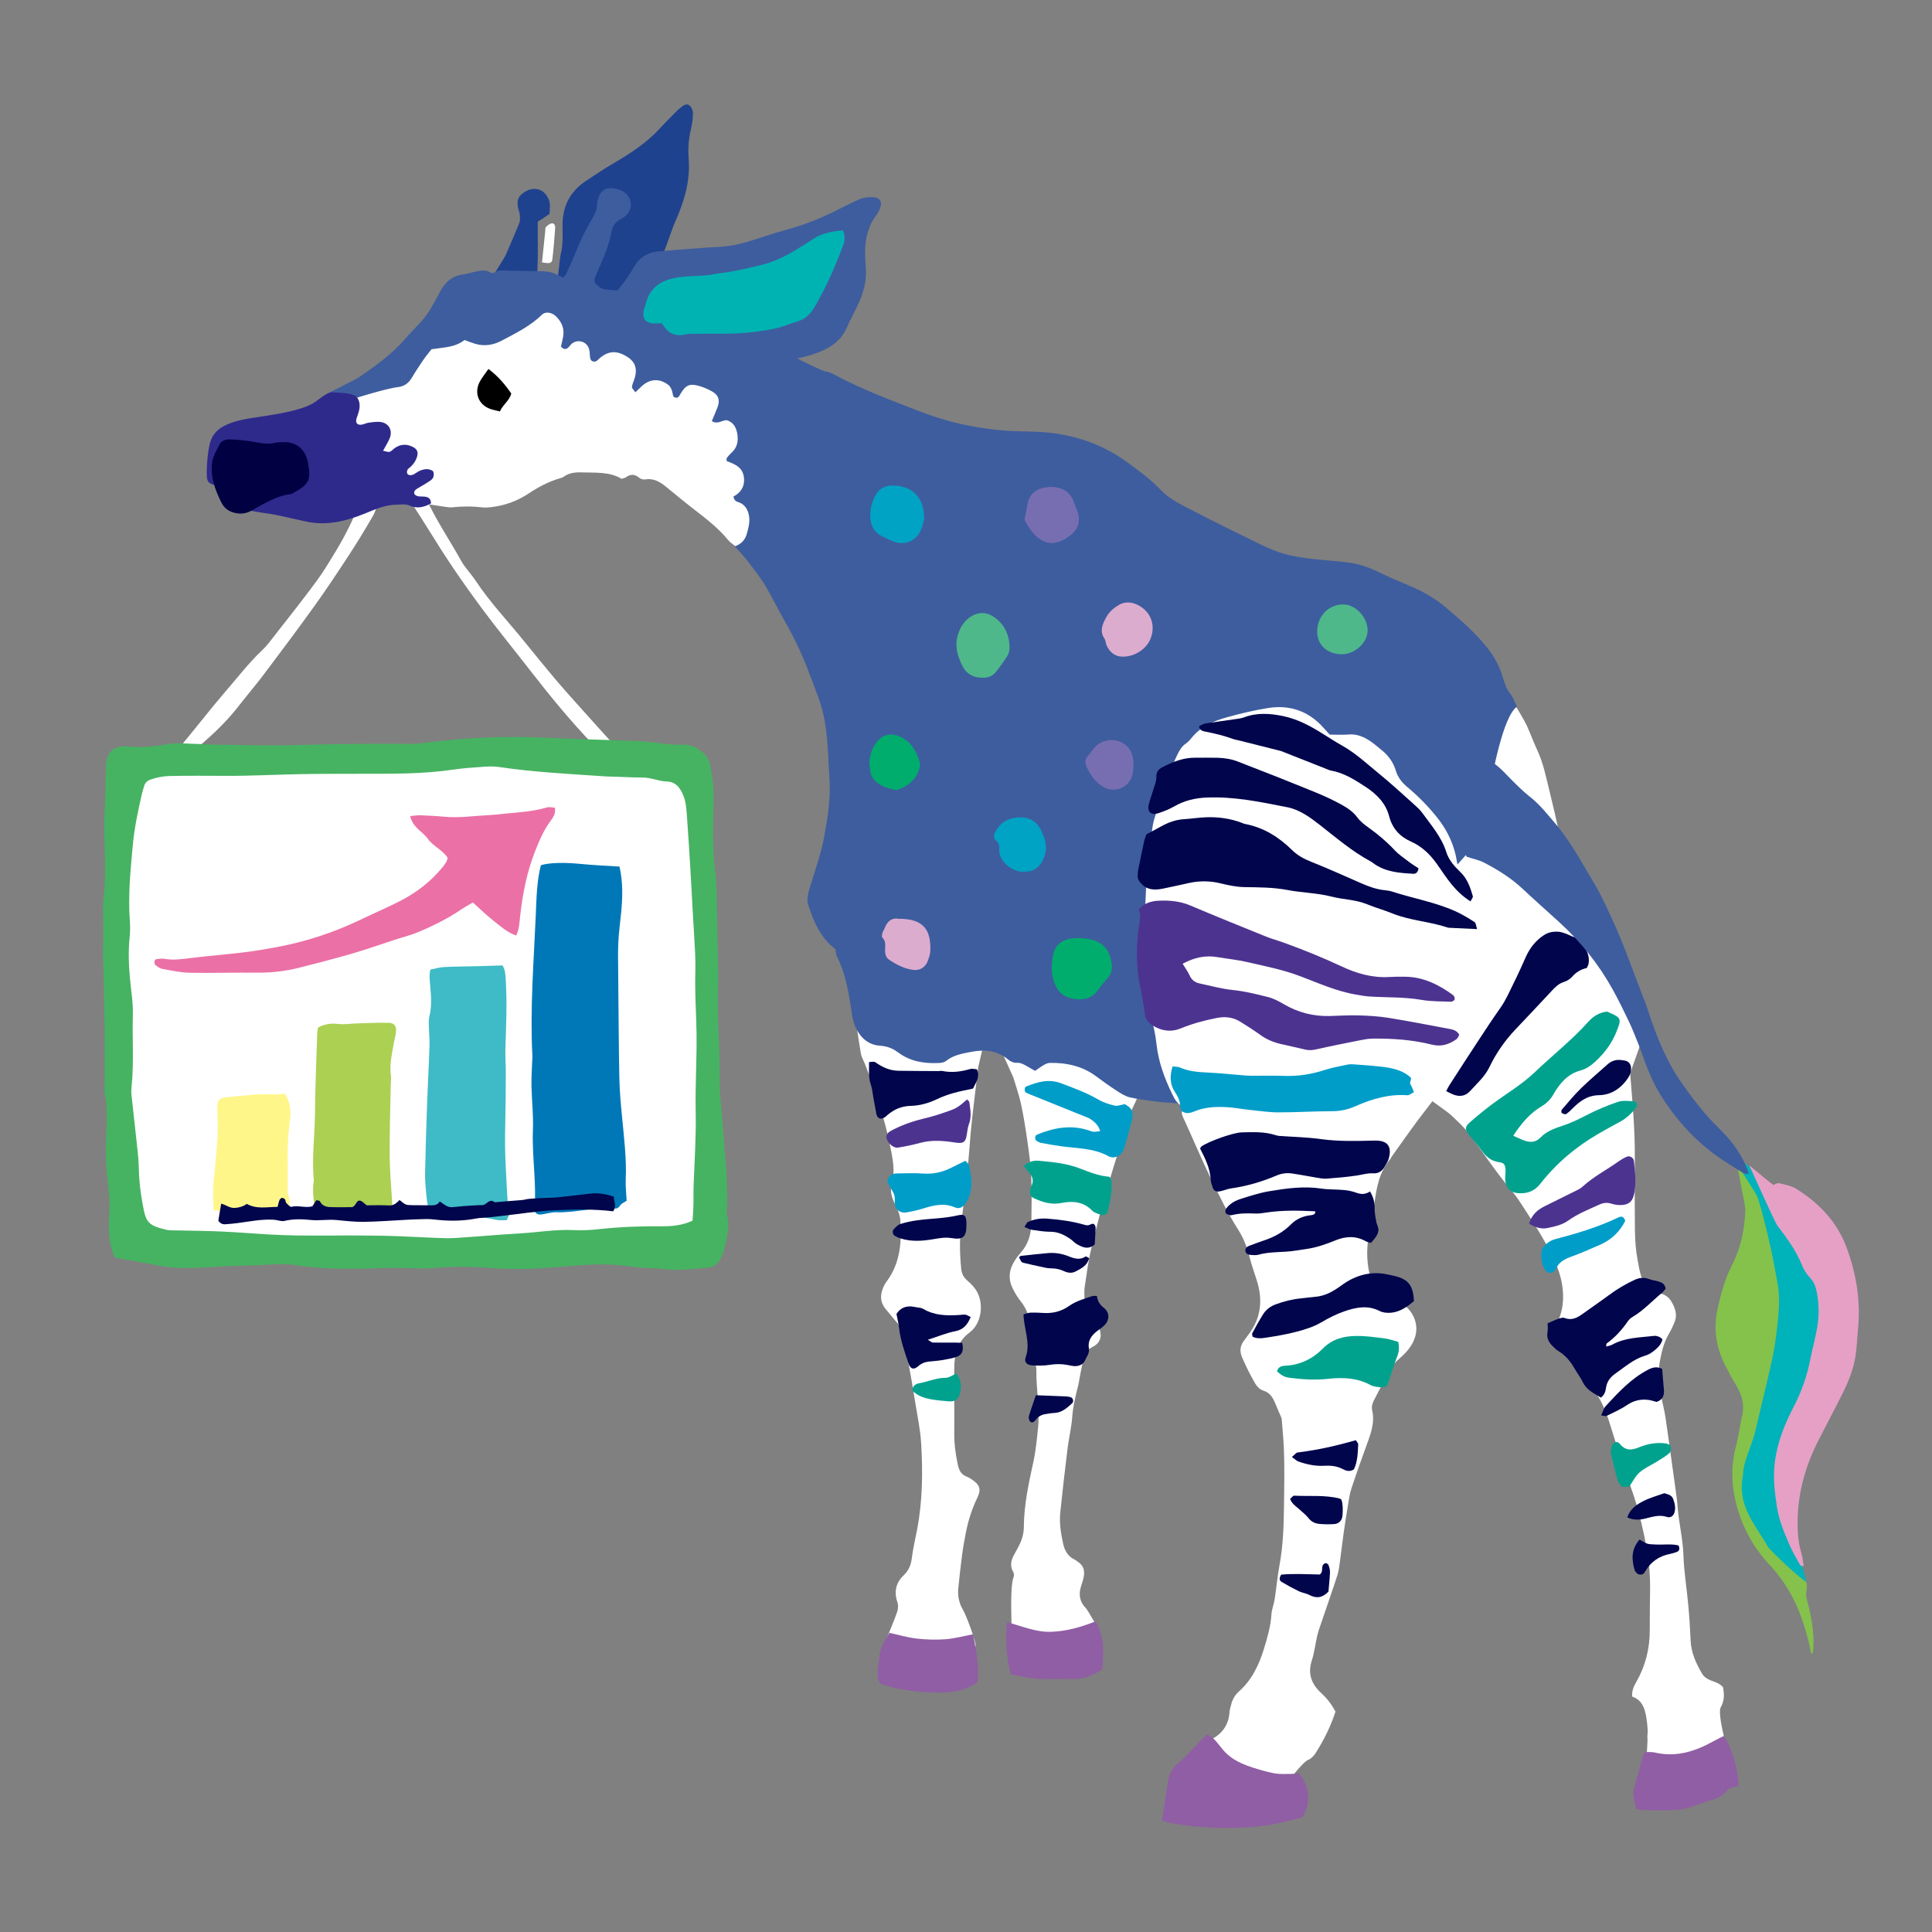 <?xml version="1.0" encoding="iso-8859-1"?>
<!-- Generator: Adobe Illustrator 29.1.0, SVG Export Plug-In . SVG Version: 9.03 Build 55587)  -->
<svg version="1.1" id="&#x30EC;&#x30A4;&#x30E4;&#x30FC;_1"
	 xmlns="http://www.w3.org/2000/svg" xmlns:xlink="http://www.w3.org/1999/xlink" x="0px" y="0px" viewBox="0 0 283.46 283.46"
	 style="enable-background:new 0 0 283.46 283.46;" xml:space="preserve">
<rect x="0" y="0" width="283.46" height="283.46" fill="#808080" stroke="none"/>
<path style="fill-rule:evenodd;clip-rule:evenodd;fill:#FFFFFF;" d="M22.603,114.632c-0.688,0.027-1.021-0.387-0.838-0.874
	c0.369-0.985,0.826-1.948,1.928-2.269c1.67-0.486,2.626-1.793,3.646-3.029c1.929-2.337,3.783-4.738,5.765-7.03
	c1.767-2.043,3.412-4.194,5.389-6.058c0.653-0.615,1.194-1.356,1.749-2.067c2.06-2.642,4.148-5.264,6.139-7.958
	c1.068-1.448,1.991-3.007,2.929-4.548c1.405-2.316,2.596-4.741,3.554-7.282c0.204-0.539,0.478-1.052,0.737-1.57
	c0.24-0.474,0.677-0.548,1.152-0.51c0.448,0.036,0.65,0.33,0.823,0.705c0.2,0.439,0.239,0.854,0.051,1.303
	c-0.319,0.771-0.534,1.601-0.947,2.316c-1.098,1.896-2.234,3.771-3.433,5.605c-1.655,2.532-3.326,5.058-5.089,7.513
	c-2.44,3.405-4.957,6.756-7.477,10.102c-1.161,1.544-2.423,3.01-3.608,4.535c-1.392,1.79-2.962,3.408-4.653,4.909
	c-2.071,1.837-4.155,3.663-6.225,5.501C23.688,114.376,23.127,114.641,22.603,114.632z"/>
<path style="fill-rule:evenodd;clip-rule:evenodd;fill:#FFFFFF;" d="M93.714,115.67c-2.535-1.919-4.584-4.231-6.721-6.458
	c-3.347-3.483-6.391-7.218-9.35-11.028c-2.327-2.999-4.736-5.94-6.996-8.989c-2.41-3.254-4.721-6.583-6.854-10.03
	c-1.322-2.133-2.67-4.252-4.05-6.346c-0.302-0.456-0.515-0.876-0.447-1.419c0.053-0.416,0.361-0.672,0.788-0.695
	c0.494-0.026,0.907,0.152,1.186,0.527c0.46,0.62,0.967,1.233,1.279,1.93c1.424,3.178,3.413,6.038,5.084,9.076
	c0.583,1.062,1.481,1.944,2.153,2.965c2.101,3.182,4.734,5.932,7.117,8.883c1.492,1.849,2.997,3.69,4.525,5.512
	c0.992,1.183,2.024,2.331,3.054,3.479c2.186,2.439,4.369,4.883,6.58,7.297c0.955,1.042,1.967,2.032,2.979,3.02
	c0.348,0.34,0.553,0.716,0.538,1.185C94.565,115.057,94.339,115.427,93.714,115.67z"/>
<g>
	<path style="fill-rule:evenodd;clip-rule:evenodd;fill:#46B362;" d="M16.867,184.519c-1.096-2.291-0.932-4.617-0.805-6.945
		c0.057-1.023-0.02-2.037-0.133-3.062c-0.267-2.445-0.496-4.9-0.367-7.373c0.113-2.256,0.249-4.516-0.197-6.757
		c-0.026-0.132-0.021-0.271-0.021-0.411c0.004-3.074,0.043-6.148,0.006-9.225c-0.043-3.608-0.155-7.217-0.228-10.824
		c-0.01-0.545,0.037-1.095,0.036-1.643c-0.003-1.71-0.018-3.42-0.023-5.129c0-0.343-0.006-0.686,0.034-1.025
		c0.56-4.705-0.085-9.43,0.233-14.139c0.121-1.768,0.077-3.545,0.128-5.316c0.01-0.41,0.068-0.819,0.152-1.221
		c0.226-1.095,0.984-1.779,2.11-1.909c0.338-0.037,0.689-0.068,1.024-0.027c2.067,0.256,4.092-0.067,6.121-0.372
		c0.605-0.093,1.23-0.092,1.843-0.075c1.849,0.054,3.695,0.172,5.543,0.196c3.762,0.05,7.525,0.164,11.282,0.048
		c5.61-0.169,11.217-0.204,16.824-0.168c0.75,0.005,1.502-0.108,2.248-0.204c5.776-0.741,11.57-0.962,17.391-0.699
		c4.375,0.198,8.757,0.304,13.135,0.481c1.16,0.046,2.32,0.152,3.473,0.306c1.082,0.145,2.148,0.275,3.255,0.227
		c0.793-0.036,1.614,0.103,2.356,0.557c0.92,0.562,1.654,1.254,1.867,2.327c0.234,1.203,0.464,2.421,0.527,3.638
		c0.076,1.501-0.016,3.01-0.048,4.515c-0.057,2.598,0,5.185,0.315,7.775c0.224,1.82,0.185,3.677,0.233,5.518
		c0.077,2.869,0.125,5.74,0.186,8.613c0.008,0.41,0.03,0.821,0.018,1.23c-0.104,3.215-0.078,6.428,0.105,9.643
		c0.126,2.25,0.053,4.509,0.12,6.764c0.035,1.158,0.184,2.313,0.276,3.471c0.169,2.111,0.331,4.223,0.498,6.334
		c0.058,0.75,0.147,1.496,0.182,2.244c0.065,1.434,0.117,2.869,0.145,4.305c0.016,0.752-0.204,1.553-0.017,2.248
		c0.414,1.539-0.035,2.969-0.318,4.418c-0.129,0.66-0.395,1.311-0.709,1.908c-0.363,0.691-0.973,1.158-1.79,1.223
		c-2.176,0.176-4.344,0.486-6.544,0.209c-1.152-0.15-2.326-0.127-3.485-0.227c-1.018-0.088-2.025-0.273-3.043-0.348
		c-1.089-0.08-2.186-0.141-3.275-0.107c-3.757,0.119-7.486,0.658-11.255,0.668c-1.227,0.002-2.444-0.014-3.668-0.102
		c-2.869-0.215-5.73-0.336-8.612-0.055c-1.691,0.166-3.414,0.031-5.123,0.004c-1.708-0.029-3.414,0.053-5.117,0.088
		c-3.411,0.074-6.846,0.057-10.239-0.484c-1.226-0.197-2.435-0.213-3.676-0.113c-1.907,0.152-3.826,0.152-5.738,0.217
		c-3.072,0.102-6.139,0.498-9.217,0.186c-0.809-0.082-1.611-0.238-2.414-0.383C20.603,185.202,18.737,184.856,16.867,184.519z"/>
	<path style="fill-rule:evenodd;clip-rule:evenodd;fill:#FFFFFF;" d="M101.61,179.097c-1.495,0.68-2.978,0.834-4.475,0.818
		c-3.151-0.029-6.291,0.096-9.427,0.441c-1.15,0.127-2.325,0.184-3.482,0.123c-2.677-0.135-5.315,0.33-7.97,0.486
		c-3.139,0.182-6.27,0.469-9.408,0.666c-1.021,0.064-2.053,0.02-3.08-0.02c-2.183-0.08-4.364-0.223-6.547-0.281
		c-2.119-0.061-4.242-0.053-6.361-0.068c-0.616-0.004-1.233,0.012-1.847,0.014c-1.779,0-3.555,0.018-5.33-0.008
		c-1.433-0.021-2.864-0.076-4.294-0.154c-2.312-0.131-4.62-0.328-6.933-0.432c-2.186-0.098-4.377-0.107-6.566-0.162
		c-0.476-0.01-0.965,0.027-1.421-0.076c-2.768-0.639-3.051-1.135-3.504-3.576c-0.324-1.748-0.56-3.502-0.59-5.293
		c-0.028-1.633-0.254-3.266-0.422-4.896c-0.212-2.035-0.457-4.065-0.668-6.102c-0.041-0.406-0.016-0.823,0.027-1.23
		c0.354-3.471,0.075-6.951,0.182-10.428c0.051-1.762-0.255-3.537-0.421-5.307c-0.188-2.043-0.266-4.082-0.048-6.131
		c0.086-0.811,0.079-1.645,0.021-2.459c-0.271-3.697,0.103-7.363,0.44-11.035c0.231-2.53,0.763-4.996,1.319-7.46
		c0.089-0.4,0.24-0.783,0.34-1.179c0.131-0.519,0.486-0.813,0.959-0.976c0.909-0.316,1.833-0.499,2.809-0.519
		c2.732-0.054,5.463-0.036,8.194-0.022c3.69,0.02,7.38-0.187,11.071-0.253c2.87-0.051,5.743-0.04,8.616-0.048
		c4.573-0.011,9.148,0.061,13.696-0.612c1.551-0.228,3.123-0.322,4.69-0.434c0.68-0.045,1.377-0.049,2.05,0.052
		c5.149,0.765,10.341,1.012,15.524,1.37c0.546,0.038,1.094,0.039,1.641,0.056c1.3,0.041,2.6,0.117,3.9,0.116
		c1.236-0.002,2.354,0.558,3.602,0.593c1.415,0.041,2.092,1.212,2.492,2.414c0.255,0.76,0.318,1.598,0.378,2.408
		c0.199,2.656,0.364,5.313,0.523,7.972c0.129,2.112,0.23,4.226,0.35,6.337c0.113,1.977,0.251,3.955,0.343,5.932
		c0.05,1.023,0.063,2.051,0.032,3.074c-0.083,2.939,0.141,5.873,0.181,8.81c0.053,3.835-0.205,7.664-0.125,11.491
		c0.076,3.633-0.175,7.24-0.305,10.861c-0.034,0.955-0.003,1.916-0.027,2.871C101.721,177.585,101.656,178.327,101.61,179.097z"/>
	<path style="fill-rule:evenodd;clip-rule:evenodd;fill:#0078B7;" d="M91.937,176.163c-0.413,0.289-0.758,0.42-0.924,0.672
		c-0.212,0.32-0.434,0.514-0.811,0.479c-2.891-0.275-5.701,0.641-8.582,0.549c-0.738-0.023-1.482,0.232-2.227,0.326
		c-0.568,0.072-0.997-0.254-0.958-0.787c0.293-3.896-0.4-7.768-0.245-11.664c0.086-2.109-0.167-4.23-0.212-6.349
		c-0.028-1.161,0.057-2.323,0.094-3.485c0.009-0.342,0.057-0.686,0.038-1.023c-0.359-6.913,0.205-13.807,0.502-20.703
		c0.104-2.418,0.138-4.85,0.742-7.231c1.242-0.394,3.451-0.427,5.809-0.195c1.889,0.187,3.791,0.262,5.728,0.391
		c0.53,2.316,0.455,4.551,0.241,6.792c-0.138,1.429-0.343,2.855-0.41,4.284c-0.073,1.502-0.03,3.01-0.019,4.512
		c0.046,5.129,0.068,10.258,0.165,15.385c0.035,1.91,0.215,3.818,0.394,5.723c0.29,3.061,0.68,6.109,0.545,9.199
		C91.762,174.054,91.888,175.079,91.937,176.163z"/>
	<path style="fill-rule:evenodd;clip-rule:evenodd;fill:#ABD052;" d="M46.655,150.765c1.074-0.583,1.984-0.638,2.973-0.532
		c0.937,0.099,1.896-0.056,2.846-0.084c1.498-0.042,2.998-0.118,4.494-0.089c0.895,0.02,1.205,0.456,1.134,1.348
		c-0.032,0.401-0.166,0.795-0.233,1.197c-0.31,1.744-0.762,3.475-0.512,5.278c0.056,0.401-0.02,0.819-0.027,1.229
		c-0.062,3.482-0.177,6.964-0.158,10.444c0.014,2.244,0.217,4.488,0.359,6.729c0.051,0.816,0.066,1.619-0.147,2.479
		c-1.907,0.381-3.737-0.002-5.56,0.014c-1.832,0.016-3.67-0.004-5.487-0.26c-0.116-0.236-0.292-0.424-0.276-0.59
		c0.154-1.551-0.352-3.1-0.008-4.645c-0.338-3.348,0.144-6.678,0.166-10.016c0.024-3.825,0.201-7.648,0.319-11.474
		C46.545,151.462,46.612,151.13,46.655,150.765z"/>
	<path style="fill-rule:evenodd;clip-rule:evenodd;fill:#3EBBC6;" d="M63.148,142.254c0.693-0.134,1.347-0.337,2.009-0.37
		c1.703-0.084,3.411-0.089,5.117-0.131c1.147-0.031,2.298-0.072,3.463-0.109c0.415,0.719,0.423,1.455,0.469,2.203
		c0.206,3.35,0.053,6.692-0.056,10.037c-0.037,1.09,0.067,2.18,0.062,3.271c-0.009,2.525-0.02,5.053-0.077,7.58
		c-0.048,2.113-0.061,4.221,0.062,6.342c0.141,2.379,0.194,4.764,0.45,7.137c0.026,0.232-0.174,0.488-0.305,0.82
		c-0.569-0.021-1.128,0.049-1.638-0.074c-2.286-0.562-4.614-0.445-6.931-0.467c-0.729-0.006-1.461,0.266-2.209,0.412
		c-0.474-0.213-0.639-0.623-0.693-1.133c-0.087-0.811-0.244-1.613-0.315-2.426c-0.098-1.082-0.215-2.172-0.191-3.254
		c0.072-3.555,0.194-7.107,0.318-10.659c0.097-2.665,0.25-5.327,0.331-7.992c0.033-1.017-0.075-2.04-0.099-3.058
		c-0.008-0.406-0.021-0.83,0.076-1.215c0.371-1.471,0.268-2.939,0.141-4.426C63.064,143.948,62.92,143.131,63.148,142.254z"/>
	<path style="fill-rule:evenodd;clip-rule:evenodd;fill:#FFF68A;" d="M42.181,177.997c-1.545-0.059-2.97-0.111-4.395-0.164
		c-2.098-0.08-4.192-0.158-6.429-0.242c-0.033-0.676-0.077-1.268-0.088-1.863c-0.008-0.613-0.022-1.23,0.029-1.844
		c0.196-2.309,0.465-4.615,0.609-6.928c0.085-1.355,0.028-2.726-0.026-4.087c-0.058-1.355,0.219-1.812,1.501-1.907
		c2.244-0.168,4.476-0.557,6.742-0.396c0.536,0.038,1.082-0.055,1.702-0.09c0.743,1.237,0.919,2.572,0.7,4.045
		c-0.506,3.393-0.245,6.82-0.312,10.234c-0.007,0.33,0.134,0.666,0.2,1C42.556,176.436,42.514,177.099,42.181,177.997z"/>
	<path style="fill-rule:evenodd;clip-rule:evenodd;fill:#EB70A5;" d="M60.18,119.736c0.69-0.059,1.09-0.137,1.486-0.122
		c1.161,0.05,2.327,0.1,3.484,0.212c2.198,0.216,4.373-0.129,6.558-0.233c0.886-0.043,1.768-0.153,2.647-0.239
		c1.974-0.191,3.957-0.314,5.878-0.884c0.358-0.107,0.778,0.013,1.171,0.028c0.213,1.027-0.443,1.653-0.875,2.291
		c-0.894,1.318-1.494,2.761-2.065,4.222c-1.177,3.013-1.787,6.161-2.146,9.364c-0.107,0.939-0.109,1.896-0.583,2.881
		c-1.357-0.466-2.35-1.4-3.392-2.217c-1.016-0.795-1.938-1.711-2.96-2.629c-0.572,0.336-1.108,0.619-1.608,0.957
		c-2.046,1.387-4.241,2.497-6.522,3.43c-1.068,0.436-2.206,0.715-3.309,1.076c-1.491,0.49-2.974,1.008-4.469,1.482
		c-1.232,0.392-2.475,0.758-3.723,1.096c-1.979,0.536-3.96,1.062-5.953,1.555c-1.994,0.492-4.019,0.725-6.087,0.699
		c-3.283-0.037-6.569,0.082-9.851,0.018c-1.354-0.027-2.707-0.33-4.049-0.572c-0.376-0.069-0.732-0.346-1.047-0.591
		c-0.109-0.086-0.108-0.368-0.088-0.552c0.012-0.105,0.153-0.268,0.252-0.279c0.402-0.047,0.824-0.127,1.212-0.053
		c1.309,0.24,2.589,0.034,3.882-0.119c2.577-0.305,5.163-0.521,7.742-0.829c1.488-0.176,2.968-0.433,4.444-0.695
		c4.464-0.798,8.739-2.184,12.823-4.161c1.971-0.953,3.997-1.796,5.932-2.814c2.246-1.189,4.246-2.74,5.882-4.719
		c0.216-0.26,0.428-0.533,0.607-0.823c0.105-0.168,0.144-0.379,0.235-0.637c-0.717-1.169-2.114-1.69-2.896-2.789
		C62.028,122.014,60.59,121.461,60.18,119.736z"/>
</g>
<path style="fill-rule:evenodd;clip-rule:evenodd;fill:#00054C;" d="M58.617,176.064c0.913,0.732,0.913,0.738,1.799,0.757
	c0.764,0.017,1.526,0.021,2.289,0.017c0.688-0.008,1.419,0.148,1.817-0.568c1.312,0.94,1.311,0.921,2.699,0.764
	c0.872-0.101,1.752-0.135,2.628-0.192c0.294-0.018,0.587-0.032,0.881-0.022c0.656,0.021,1.055-1.095,1.857-0.421
	c0.637-0.056,1.273-0.116,1.911-0.167c0.699-0.057,1.401-0.095,2.1-0.164c0.348-0.033,0.689-0.146,1.036-0.175
	c0.753-0.061,1.506-0.097,2.261-0.134c0.645-0.033,1.292-0.021,1.932-0.088c1.57-0.16,3.139-0.354,4.706-0.541
	c1.183-0.139,2.325,0.026,3.527,0.445c0.023,0.726,0.44,1.443-0.105,2.143c-2.893-0.349-5.763-0.276-8.617-0.146
	c-2.565,0.12-5.118,0.536-7.675,0.821c-0.636,0.072-1.271,0.151-1.908,0.215c-0.644,0.064-1.296,0.053-1.925,0.175
	c-2.085,0.404-4.167,0.384-6.265,0.124c-0.688-0.085-1.393-0.031-2.09-0.02c-0.645,0.014-1.288,0.051-1.934,0.084
	c-2.043,0.105-4.086,0.269-6.131,0.296c-1.34,0.017-2.685-0.132-4.021-0.265c-1.273-0.13-2.532,0.126-3.818-0.011
	c-1.258-0.132-2.559-0.167-3.84,0.141c-0.474,0.112-1.025-0.142-1.546-0.173c-1.826-0.114-3.608,0.271-5.407,0.499
	c-0.578,0.073-1.16,0.131-1.741,0.165c-0.445,0.026-0.784-0.181-1.002-0.534c0.137-0.824,0.269-1.612,0.416-2.493
	c0.712,0.182,1.238,0.665,1.978,0.629c0.682-0.034,1.25-0.22,1.786-0.59c1.442,0.811,2.948,0.439,4.51,0.438
	c0.102-0.373,0.164-0.709,0.289-1.016c0.054-0.135,0.23-0.291,0.363-0.301c0.146-0.01,0.349,0.1,0.445,0.224
	c0.1,0.125,0.051,0.379,0.157,0.488c0.232,0.24,0.58,0.645,0.783,0.593c1.032-0.264,2.079,0.227,3.077-0.087
	c0.207-0.312,0.392-0.591,0.589-0.889c0.21,0.064,0.465,0.066,0.514,0.169c0.296,0.612,0.843,0.819,1.43,0.843
	c1.157,0.047,2.318,0.015,3.296,0.015c0.637-0.234,0.581-1.042,1.148-0.953c0.338,0.051,0.627,0.421,0.987,0.684
	c1.052,0,2.167-0.043,3.276,0.018C57.741,176.895,58.149,176.555,58.617,176.064z"/>
<g>
	<path style="fill-rule:evenodd;clip-rule:evenodd;fill:#FFFFFF;" d="M230.979,199.419c-0.993-0.294-1.764-1.1-2.469-1.938
		c-0.438-0.518-0.646-1.206-0.443-1.913c0.216-0.763,0.465-1.518,0.738-2.265c0.402-1.102,0.565-2.186,0.524-3.4
		c-0.101-2.974-1.404-5.462-2.793-7.925c-1.028-1.821-2.194-3.563-3.328-5.32c-0.465-0.723-0.968-1.43-1.523-2.084
		c-2.196-2.587-4.042-5.432-6.076-8.137c-0.825-1.097-1.829-1.996-2.815-2.924c-0.492-0.463-6.724-4.83-7.297-5.336
		c0.127-0.269,0.767-39.713,1.051-39.57c1.036,0.521,13.395,3.565,14.356,4.202c1.898,1.259,12.759,13.969,14.708,17.508
		c0.741,1.347,4.333,2.5,5.604,11.206c0.045,0.302-2.052,5.751-2.03,6.054c0.224,3.066,0.525,6.129,0.628,9.199
		c0.109,3.199-0.023,6.404,0.034,9.607c0.05,2.827-0.119,5.671,0.418,8.475c0.151,0.784,0.262,1.587,0.51,2.341
		c0.423,1.295,1.198,2.328,2.646,2.551c0.959,0.145,1.533,0.669,1.961,1.488c0.482,0.919,0.715,1.836,0.271,2.828
		c-0.226,0.503-0.43,1.021-0.719,1.487c-0.754,1.228-1.095,2.557-1.366,3.973c-0.456,2.385-0.04,4.635,0.497,6.92
		c0.265,1.134,0.403,2.298,0.569,3.454c0.4,2.803,0.787,5.606,1.171,8.411c0.125,0.91,0.257,1.824,0.326,2.741
		c0.184,2.392,0.778,4.725,0.857,7.141c0.083,2.451,0.495,4.893,0.715,7.343c0.157,1.711,0.269,3.431,0.34,5.15
		c0.074,1.787,0.788,3.331,1.657,4.835c0.296,0.512,0.742,0.798,1.268,1.015c0.62,0.254,1.304,0.397,1.829,1.01
		c0.171,0.971,0.241,1.953-0.337,2.957c-0.513,0.895,0.882,6.261,1.362,7.126c-1.651,1.301-10.854,2.934-12.256,2.801
		c-0.2-0.017,0.197-5.066,0.153-5.315c-0.073-0.412,0.053-0.855,0.027-1.282c-0.034-0.609-0.102-1.217-0.196-1.818
		c-0.211-1.379-0.655-2.617-2.078-3.093c-0.073-0.885,0.246-1.53,0.616-2.175c1.34-2.352,1.971-4.887,1.96-7.595
		c-0.005-2.033,0.026-4.07,0.053-6.103c0.044-3.536-0.645-6.968-1.468-10.38c-0.507-2.097-1.229-4.118-1.958-6.146
		c-0.98-2.719-1.798-5.494-2.682-8.249c-0.665-2.074-1.701-3.934-3.064-5.645C232.215,201.727,231.718,200.654,230.979,199.419z"/>
	<path style="fill-rule:evenodd;clip-rule:evenodd;fill:#FFFFFF;" d="M146.315,144.52c0.039,0.331-2.77,11.798-2.809,12.138
		c-0.267,2.385-0.58,4.761-0.844,7.145c-0.182,1.65-0.332,3.303-0.451,4.958c-0.242,3.376-0.674,6.731-1.102,10.086
		c-0.314,2.461-0.352,4.734-0.077,7.348c0.077,0.725,0.366,1.239,0.926,1.717c0.55,0.468,1.079,1.034,1.417,1.664
		c0.996,1.864,0.59,4.654-1.105,5.913c-1.825,1.352-2.233,3.156-2.261,5.163c-0.043,3.205,0.04,6.412,0,9.619
		c-0.02,1.553,0.186,3.058,0.51,4.569c0.183,0.855,0.465,1.501,1.326,1.814c0.285,0.104,0.55,0.279,0.802,0.452
		c1.121,0.764,1.341,1.414,0.736,2.664c-0.788,1.62-1.324,3.311-1.667,5.068c-0.215,1.086-0.413,2.18-0.557,3.276
		c-0.216,1.646-0.4,3.294-0.561,4.943c-0.107,1.13,0.115,2.176,0.718,3.184c0.394,0.658,1.816,4.373,1.846,5.276
		c-1.328,0.833-12.076,3.068-14.196,1.821c0.161-0.71,2.63-6.447,2.739-7.108c0.06-0.348,0.097-0.747-0.016-1.068
		c-0.538-1.55-0.294-2.898,0.903-4.04c0.699-0.667,1.051-1.455,1.175-2.433c0.187-1.457,0.524-2.896,0.802-4.345
		c0.791-4.144,0.832-8.333,0.588-12.52c-0.117-2.016-0.55-4.016-0.869-6.02c-0.309-1.939-0.637-3.877-0.996-5.807
		c-0.178-0.965-0.482-1.908-0.665-2.873c-0.122-0.646-0.132-1.312-0.201-2.091c-0.75-0.898-1.614-1.923-2.47-2.955
		c-0.967-1.161-0.809-2.382-0.163-3.617c0.086-0.163,0.198-0.312,0.307-0.462c2.002-2.697,2.211-5.814,1.996-8.986
		c-0.057-0.828-0.439-1.668-0.819-2.428c-0.465-0.927-0.719-1.888-0.439-2.854c0.559-1.934,0.116-3.801-0.254-5.661
		c-0.526-2.652-1.294-5.241-2.168-7.808c-0.613-1.811-1.236-3.605-2.032-5.342c-0.179-0.389-2.001-13.523-2.13-13.906
		C124.583,140.612,144.695,144.435,146.315,144.52z"/>
	<path style="fill-rule:evenodd;clip-rule:evenodd;fill:#FFFFFF;" d="M161.022,238.72c-2.164,2.089-9.604,4.46-12.606,2.102
		c0.114-1.73-0.362-7.821,0.32-9.508c0.076-0.19,0.017-0.493-0.087-0.687c-0.514-0.924-0.303-1.771,0.188-2.618
		c0.248-0.423,0.476-0.861,0.698-1.3c0.421-0.838,0.675-1.72,0.681-2.664c0.02-3.223,0.696-6.354,1.38-9.474
		c0.371-1.694,0.53-3.403,0.706-5.116c0.294-2.846-0.301-5.655-0.249-8.486c0.007-0.303-0.076-0.61-0.149-0.908
		c-0.367-1.502-0.48-3.034-0.573-4.571c-0.105-1.682-0.504-3.254-1.601-4.6c-0.423-0.522-0.77-1.117-1.087-1.716
		c-0.719-1.362-0.66-2.733,0.135-4.049c0.283-0.472,0.612-0.927,0.98-1.337c1.136-1.262,1.544-2.777,1.564-4.417
		c0.027-2.22,0.077-4.444-0.017-6.661c-0.072-1.715-0.307-3.424-0.548-5.125c-0.267-1.884-0.561-3.768-0.959-5.627
		c-0.281-1.318-0.752-2.596-1.133-3.894c-0.032-0.11-4.802-10.612-4.802-10.742c0.483-0.633,25.076,5.599,26.613,5.953
		c-0.046,0.274-4.457,9.579-4.509,9.748c-1.14,3.635-2.333,7.254-3.405,10.906c-0.9,3.068-1.718,6.165-2.459,9.276
		c-0.439,1.85-0.678,3.749-0.963,5.631c-0.084,0.543-0.029,1.107-0.032,1.663c-0.006,1.035,0.38,1.91,1.045,2.691
		c0.355,0.417,0.703,0.857,0.955,1.337c0.692,1.326,0.451,2.485-0.852,3.115c-0.79,0.382-1.116,0.903-1.281,1.641
		c-0.226,1.019-0.412,2.044-0.612,3.07c-0.059,0.301-0.09,0.608-0.168,0.906c-0.398,1.546-0.769,3.09-0.888,4.701
		c-0.114,1.526-0.488,3.032-0.677,4.554c-0.385,3.113-0.736,6.232-1.066,9.352c-0.164,1.545,0.081,3.079,0.407,4.583
		c0.211,0.97,0.651,1.863,1.64,2.337c0.222,0.104,0.405,0.281,0.609,0.418c0.77,0.514,0.939,1.266,0.787,2.107
		c-0.085,0.48-0.25,0.951-0.399,1.423c-0.388,1.223-0.207,2.307,0.73,3.231C159.546,236.169,160.845,238.499,161.022,238.72z"/>
	<path style="fill-rule:evenodd;clip-rule:evenodd;fill:#1F428F;" d="M97.291,37.189c-0.442,0.069-4.308,6.057-4.728,6.128
		c-1.85,0.318-5.726,2.504-6.304,2.627c-0.247,0.051-4.164-2.012-4.728-1.926c-0.014-0.352,0.633-6.363,0.719-6.675
		c0.382-1.387,0.301-2.802,0.284-4.21c-0.034-2.803,1.062-5.009,3.403-6.565c1.331-0.883,2.656-1.78,4.033-2.584
		c2.509-1.461,4.921-3.031,6.898-5.196c0.785-0.859,1.613-1.681,2.432-2.509c0.215-0.217,0.465-0.404,0.699-0.6
		c0.356-0.299,0.823-0.504,1.171-0.202c0.285,0.245,0.504,0.732,0.499,1.111c-0.006,0.792-0.112,1.598-0.297,2.367
		c-0.347,1.444-0.445,2.888-0.328,4.367c0.269,3.353-0.738,6.442-2.078,9.445C98.52,33.769,97.796,36.169,97.291,37.189z"/>
	<path style="fill-rule:evenodd;clip-rule:evenodd;fill:#FFFFFF;" d="M215.303,113.354c0.657-2.121,3.668-9.863,5.953-11.206
		c0.596,0.355,2.494,3.725,2.732,4.259c0.552,1.231,1.022,2.498,1.587,3.723c0.831,1.798,1.225,3.723,1.689,5.624
		c0.127,0.521,1.52,6.159,1.52,6.879c-0.319-0.178-4.177-1.235-4.378-1.4c-1.891-1.564-4.062-2.267-5.777-4.027
		C218.203,116.769,215.77,113.889,215.303,113.354z"/>
	<path style="fill-rule:evenodd;clip-rule:evenodd;fill:#FFFFFF;" d="M79.521,38.492c0.161-1.567,0.312-3.025,0.465-4.482
		c0.025-0.242-0.014-0.559,0.122-0.707c0.228-0.246,0.56-0.499,0.871-0.538c0.342-0.042,0.495,0.361,0.476,0.664
		c-0.11,1.526-0.228,3.053-0.406,4.571C80.974,38.633,80.677,38.705,79.521,38.492z"/>
	<path style="fill-rule:evenodd;clip-rule:evenodd;fill:#84C24C;" d="M265.743,242.648c-0.127-0.599-0.236-1.188-0.38-1.771
		c-0.146-0.598-0.322-1.188-0.491-1.781c-1.028-3.604-2.723-6.83-5.311-9.585c-1.787-1.906-3.165-4.105-4.088-6.551
		c-1.337-3.532-1.753-7.139-0.753-10.857c0.382-1.424,0.531-2.906,0.875-4.342c0.399-1.683-0.029-3.15-0.903-4.57
		c-0.579-0.943-1.096-1.929-1.598-2.917c-1.357-2.674-1.735-5.441-1.057-8.411c0.496-2.179,1.075-4.293,2.098-6.285
		c1.291-2.509,1.83-5.207,1.937-8.011c0.033-0.912-1.308-6.368-1.2-7.309c0.17,0.072,4.535,5.367,4.552,5.428
		c0.705,2.418,4.714,5.76,5.252,8.229c0.393,1.802-2.564,19.352-3.501,23.112c-0.609,2.447-0.538,17.162,0.876,18.561
		c0.479,0.477,2.143,5.655,2.625,6.128c0.87,0.846,0.093,1.681,0.395,2.823c0.634,2.389,1.123,4.801,0.979,7.294
		c-0.013,0.243-0.061,0.486-0.106,0.728C265.94,242.584,265.874,242.594,265.743,242.648z"/>
	<path style="fill-rule:evenodd;clip-rule:evenodd;fill:#FFFFFF;" d="M267.426,237.309c0.022,0.131,0.037,0.264,0.013,0.086
		c0,0.168,0,0.023,0.005-0.123C267.447,237.266,267.426,237.309,267.426,237.309z"/>
	<g>
		<path style="fill-rule:evenodd;clip-rule:evenodd;fill:#00054C;" d="M142.419,193.235c-0.499,1.192-1.104,1.854-2.28,2.082
			c-1.284,0.247-2.517,0.771-4.013,1.251c0.385,0.221,0.56,0.403,0.74,0.409c1.094,0.025,2.189,0.005,3.281,0.007
			c0.355,0.002,0.707,0.028,1.039,0.043c0.218,1.213,0,1.764-0.91,2.07c-0.682,0.229-1.407,0.345-2.119,0.465
			c-0.598,0.101-1.205,0.137-1.808,0.199c-0.616,0.061-1.145,0.253-1.637,0.691c-0.625,0.552-1.124,0.427-1.387-0.341
			c-0.587-1.716-1.201-3.432-1.409-5.253c-0.075-0.645-0.236-1.279-0.389-2.072c0.565-0.92,1.485-1.295,2.69-1.03
			c0.414,0.094,0.888,0.078,1.232,0.282c1.658,0.979,3.457,1.012,5.289,0.895c0.303-0.019,0.609-0.081,0.903-0.044
			C141.865,192.916,142.069,193.071,142.419,193.235z"/>
		<path style="fill-rule:evenodd;clip-rule:evenodd;fill:#00054C;" d="M142.765,159.713c-1.02,0.227-1.973,0.395-2.897,0.662
			c-0.811,0.233-1.615,0.52-2.374,0.884c-1.227,0.586-2.521,0.959-3.851,0.991c-1.364,0.032-2.466,0.507-3.46,1.364
			c-0.093,0.079-0.178,0.171-0.272,0.244c-0.64,0.48-1.191,0.297-1.338-0.457c-0.153-0.773-0.285-1.551-0.427-2.326
			c-0.12-0.654-0.165-1.336-0.382-1.957c-0.371-1.07-0.25-2.137-0.255-3.294c0.36,0,0.708-0.11,0.894,0.016
			c1.188,0.825,2.178,1.239,3.455,1.263c1.945,0.031,3.892,0.031,5.835,0.045c0.183,0,0.373-0.059,0.545-0.021
			c1.404,0.293,2.766,0.111,4.126-0.287c0.268-0.078,0.589,0.021,0.951,0.043C143.855,158.027,143.149,158.85,142.765,159.713z"/>
		<path style="fill-rule:evenodd;clip-rule:evenodd;fill:#009DC9;" d="M130.183,173.395c0.141-0.822,0.591-1.23,1.379-1.232
			c1.274-0.006,2.556-0.082,3.821,0.016c1.506,0.115,2.885-0.19,4.21-0.863c0.646-0.328,1.3-0.643,2.038-1.004
			c0.175,0.203,0.471,0.393,0.531,0.641c0.345,1.425,0.547,2.871,0.114,4.313c-0.137,0.457-0.336,0.921-0.613,1.304
			c-0.368,0.513-0.882,0.871-1.569,0.572c-1.563-0.682-3.074-0.323-4.602,0.156c-0.804,0.253-1.636,0.429-2.465,0.58
			c-0.884,0.163-1.658-0.352-1.731-1.174c-0.051-0.598,0.088-1.205-0.255-1.766C130.727,174.425,130.454,173.886,130.183,173.395z"
			/>
		<path style="fill-rule:evenodd;clip-rule:evenodd;fill:#4D3390;" d="M141.894,161.309c0.111,0.128,0.299,0.241,0.319,0.382
			c0.152,1.074,0.365,2.135-0.046,3.225c-0.233,0.613-0.245,1.309-0.402,1.957c-0.147,0.609-0.436,0.826-1.032,0.814
			c-0.36-0.006-0.721-0.075-1.079-0.128c-1.566-0.222-3.123-0.294-4.681,0.13c-1.052,0.285-2.124,0.51-3.202,0.684
			c-0.788,0.129-1.824-0.922-1.711-1.723c0.032-0.248,0.297-0.537,0.53-0.666c1.493-0.828,3.087-1.408,4.744-1.816
			c0.882-0.217,1.763-0.451,2.624-0.736C140.379,162.627,140.374,162.614,141.894,161.309z"/>
		<path style="fill-rule:evenodd;clip-rule:evenodd;fill:#00054C;" d="M141.789,179.673c0.021,1.755-0.451,2.271-2.151,1.983
			c-0.948-0.161-1.799,0.005-2.692,0.155c-1.622,0.277-3.251,0.396-4.855-0.124c-0.283-0.092-0.564-0.214-0.814-0.372
			c-0.31-0.192-0.399-0.699-0.151-0.96c0.288-0.301,0.605-0.652,0.979-0.773c0.802-0.255,1.639-0.426,2.473-0.541
			c1.983-0.276,3.999-0.263,5.962-0.729c0.943-0.225,1.203,0.032,1.25,0.995C141.796,179.43,141.789,179.553,141.789,179.673z"/>
		<path style="fill-rule:evenodd;clip-rule:evenodd;fill:#00A28E;" d="M133.817,203.983c0.115-0.664,0.52-0.939,1.006-1.025
			c1.312-0.233,2.546-0.81,3.921-0.809c0.485,0.001,0.973-0.371,1.567-0.62c0.746,0.933,0.812,2.023,0.458,3.161
			c-0.215,0.687-0.818,0.992-1.581,0.912c-0.783-0.079-1.574-0.129-2.349-0.259C135.703,205.159,134.615,204.84,133.817,203.983z"/>
	</g>
	<g>
		<path style="fill-rule:evenodd;clip-rule:evenodd;fill:#00A28E;" d="M222.013,166.636c0.709,0.307,1.189,0.555,1.696,0.725
			c0.856,0.287,1.629,0.251,2.329-0.48c0.909-0.949,2.146-1.357,3.358-1.762c1.155-0.387,2.236-0.91,3.317-1.475
			c1.502-0.781,3.084-1.439,4.689-1.986c0.71-0.242,1.559-0.104,2.343-0.088c0.354,0.008,0.569,0.562,0.347,0.86
			c-0.659,0.884-1.436,1.64-2.426,2.165c-1.019,0.545-2.027,1.104-3.027,1.68c-3.354,1.924-6.27,4.375-8.657,7.417
			c-0.796,1.015-1.765,1.411-2.986,1.385c-1.391-0.03-2.133-0.756-2.16-2.137c-0.008-0.424,0.07-0.851,0.056-1.272
			c-0.028-0.725-0.2-1.064-0.915-1.148c-1.281-0.151-2.028-0.924-2.722-1.881c-0.569-0.786-1.228-1.506-1.828-2.268
			c-0.477-0.606-0.489-1.051,0.111-1.592c0.99-0.893,2.03-1.733,3.089-2.545c2.167-1.662,4.573-3.023,6.551-4.916
			c2.59-2.477,5.424-4.694,7.823-7.371c0.76-0.85,1.654-1.41,2.804-1.525c2.146,0.93,2.146,0.995,1.32,3.045
			c-0.674,1.674-1.742,3.066-3.04,4.268c-0.608,0.562-1.368,1.105-2.15,1.308c-1.6,0.415-2.633,1.426-3.512,2.704
			c-0.172,0.25-0.339,0.506-0.484,0.77c-0.419,0.769-1.001,1.348-1.76,1.801C224.479,163.328,223.235,164.796,222.013,166.636z"/>
		<path style="fill-rule:evenodd;clip-rule:evenodd;fill:#00054C;" d="M227.063,194.148c0.59-0.249,1.081-0.484,1.592-0.661
			c0.276-0.098,0.633-0.215,0.873-0.12c1.054,0.415,1.873-0.014,2.689-0.607c1.276-0.927,2.591-1.812,3.859-2.754
			c1.175-0.871,2.419-1.614,3.752-2.226c0.706-0.326,1.373-0.399,2.111-0.12c0.447,0.17,0.942,0.218,1.406,0.359
			c0.469,0.142,0.922,0.338,1.04,1.043c-0.135,0.156-0.294,0.411-0.513,0.594c-1.452,1.196-2.725,2.609-4.366,3.575
			c-0.248,0.146-0.488,0.358-0.651,0.594c-0.866,1.265-1.879,2.383-3.123,3.289c-0.061,0.044-0.041,0.201-0.082,0.441
			c0.33-0.094,0.633-0.124,0.874-0.258c1.929-1.081,4.091-1.049,6.19-1.301c0.227-0.028,0.48,0.053,0.703,0.134
			c0.164,0.062,0.294,0.21,0.495,0.359c-0.171,0.817-0.764,1.335-1.383,1.807c-0.334,0.255-0.723,0.479-1.122,0.594
			c-1.686,0.488-2.968,1.632-4.356,2.605c-0.718,0.506-1.253,1.117-1.404,2.038c-0.086,0.517-0.166,1.089-0.77,1.52
			c-0.958-0.625-2.075-1.059-2.644-2.253c-0.337-0.71-0.832-1.344-1.226-2.03c-0.583-1.02-1.298-1.896-2.322-2.517
			c-0.356-0.217-0.666-0.527-0.961-0.833c-0.527-0.545-0.832-1.169-0.673-1.978C227.129,195.051,227.063,194.629,227.063,194.148z"
			/>
		<path style="fill-rule:evenodd;clip-rule:evenodd;fill:#00054C;" d="M232.799,142.032c-0.872,0.18-1.561,0.617-2.147,1.283
			c-0.304,0.346-0.766,0.619-1.211,0.762c-0.738,0.235-1.234,0.715-1.735,1.257c-1.77,1.913-3.564,3.804-5.354,5.693
			c-1.555,1.644-2.843,3.482-3.817,5.517c-0.675,1.41-1.822,2.398-2.829,3.518c-0.691,0.77-1.547,0.889-2.482,0.527
			c-0.325-0.128-0.63-0.299-1.048-0.5c0.191-0.354,0.311-0.611,0.464-0.85c1.347-2.086,2.691-4.175,4.055-6.248
			c1.132-1.721,2.254-3.447,3.445-5.126c0.814-1.151,1.352-2.437,1.972-3.681c0.62-1.248,1.191-2.52,1.76-3.793
			c0.584-1.307,1.423-2.377,2.631-3.176c0.589-0.391,1.194-0.527,1.886-0.527c1.14-0.002,2.035,0.74,3.098,0.957
			c0.052,0.011,0.104,0.065,0.141,0.111c0.817,1.125,1.751,2.209,1.416,3.765C233.013,141.635,232.94,141.739,232.799,142.032z"/>
		<path style="fill-rule:evenodd;clip-rule:evenodd;fill:#4D3390;" d="M224.343,179.534c0.409-1.348,1.269-2.061,2.343-2.584
			c1.634-0.802,3.262-1.612,4.888-2.426c0.214-0.109,0.425-0.248,0.602-0.41c1.623-1.49,3.59-2.488,5.365-3.76
			c0.344-0.245,0.72-0.455,1.104-0.632c0.455-0.211,1.026,0.109,1.082,0.632c0.166,1.566,0.348,3.135,0.048,4.713
			c-0.209,1.102-0.671,1.641-1.763,1.729c-0.531,0.041-1.1-0.04-1.606-0.2c-0.636-0.201-1.194-0.117-1.767,0.145
			c-1.548,0.707-3.138,1.327-4.534,2.329c-0.914,0.657-1.996,0.882-3.062,1.106C226.116,180.368,225.255,180.074,224.343,179.534z"
			/>
		<path style="fill-rule:evenodd;clip-rule:evenodd;fill:#009DC9;" d="M238.458,179.115c-0.781,1.573-2.013,2.771-3.679,3.506
			c-1.439,0.637-2.886,1.259-4.365,1.802c-0.953,0.346-1.706,0.788-2.159,1.773c-0.367,0.801-1.271,0.725-1.688-0.08
			c-0.466-0.893-0.5-1.854-0.366-2.813c0.508-0.729,1.086-1.265,1.979-1.498c3.163-0.826,6.296-1.761,9.258-3.181
			C237.936,178.384,238.241,178.506,238.458,179.115z"/>
		<path style="fill-rule:evenodd;clip-rule:evenodd;fill:#00A28E;" d="M239.022,218.141c-0.263,0-0.616,0-1.075,0
			c-0.196-0.305-0.519-0.628-0.626-1.012c-0.367-1.279-0.672-2.578-0.964-3.878c-0.061-0.282,0.002-0.606,0.062-0.899
			c0.157-0.778,0.804-1.051,1.288-0.46c0.841,1.02,1.76,0.869,2.779,0.452c1.254-0.511,2.557-0.749,3.902-0.566
			c0.271,0.036,0.687,0.219,0.735,0.41c0.078,0.305,0.023,0.81-0.184,0.995c-0.531,0.478-1.169,0.843-1.782,1.225
			c-0.868,0.543-1.838,0.961-2.6,1.619C239.943,216.558,239.566,217.367,239.022,218.141z"/>
		<path style="fill-rule:evenodd;clip-rule:evenodd;fill:#00054C;" d="M243.872,200.839c0.087,1.076,0.146,2.031,0.247,2.983
			c0.094,0.887-0.142,1.558-1.075,1.866c-0.386-0.099-0.788-0.248-1.201-0.298c-1.114-0.135-2.122,0.082-3.094,0.738
			c-0.943,0.64-2.004,1.105-3.032,1.609c-0.161,0.079-0.419-0.029-0.802-0.072c0.267-0.557,0.379-1.054,0.681-1.377
			c1.845-2,3.699-4.002,6.151-5.298C242.424,200.634,243.086,200.43,243.872,200.839z"/>
		<path style="fill-rule:evenodd;clip-rule:evenodd;fill:#00054C;" d="M237.706,155.513c0.241,0.033,0.483,0.047,0.72,0.1
			c0.517,0.111,0.831,0.484,0.874,1.024c0.039,0.497-0.068,0.945-0.348,1.382c-1.011,1.594-2.495,2.627-4.312,2.662
			c-1.729,0.037-2.835,0.865-3.924,1.953c-0.298,0.296-0.596,0.607-0.948,0.82c-0.139,0.082-0.457-0.046-0.635-0.164
			c-0.076-0.049-0.071-0.385,0.016-0.485c0.914-1.055,1.801-2.138,2.796-3.112c1.256-1.228,2.605-2.361,3.916-3.533
			C236.384,155.69,236.997,155.466,237.706,155.513z"/>
		<path style="fill-rule:evenodd;clip-rule:evenodd;fill:#00054C;" d="M244.186,219.08c0.499,0.183,1.068,0.229,1.299,0.849
			c0.233,0.637,0.387,1.268,0.202,1.94c-0.142,0.515-0.562,0.875-1.091,0.698c-1.108-0.369-2.114-0.038-3.157,0.221
			c-0.873,0.219-1.757,0.276-2.69-0.159c0.436-1.297,1.413-1.912,2.405-2.412C242.112,219.733,243.172,219.448,244.186,219.08z"/>
		<path style="fill-rule:evenodd;clip-rule:evenodd;fill:#00054C;" d="M240.56,225.878c1.124,0.705,1.127,0.667,2.324,0.73
			c1.14,0.062,2.297-0.131,3.385,0.131c0.215,0.473,0.151,0.806-0.27,0.97c-0.337,0.133-0.695,0.22-1.051,0.295
			c-1.503,0.315-2.681,1.096-3.484,2.418c-0.094,0.153-0.185,0.314-0.31,0.441c-0.228,0.234-0.761,0.207-0.993-0.042
			c-0.123-0.134-0.27-0.271-0.319-0.438C239.369,228.815,239.309,227.301,240.56,225.878z"/>
	</g>
	<g>
		<path style="fill-rule:evenodd;clip-rule:evenodd;fill:#009DC9;" d="M165.03,161.998c0.212,0.148,0.551,0.316,0.789,0.575
			c0.189,0.205,0.324,0.518,0.35,0.795c0.035,0.354-0.028,0.73-0.12,1.078c-0.335,1.285-0.696,2.565-1.061,3.846
			c-0.065,0.232-0.163,0.461-0.283,0.67c-0.399,0.705-1.33,1.084-2.028,0.695c-2.155-1.205-4.557-1.152-6.889-1.469
			c-1.021-0.138-2.034-0.316-3.046-0.504c-0.232-0.041-0.451-0.176-0.659-0.297c-0.297-0.176-0.26-0.783,0.073-0.918
			c2.472-1.012,4.992-1.496,7.611-0.606c0.648,0.221,0.638,0.249,1.649,0.089c-0.222-0.819-0.788-1.331-1.432-1.772
			c-0.197-0.134-0.438-0.214-0.662-0.303c-2.58-1.042-5.16-2.083-7.741-3.126c-0.339-0.136-0.683-0.258-1.007-0.422
			c-0.311-0.158-0.311-0.801,0.003-0.926c1.651-0.65,3.278-1.154,5.103-0.468c1.875,0.707,3.744,1.384,5.488,2.405
			c0.721,0.42,1.559,0.684,2.378,0.873C163.967,162.311,164.461,162.093,165.03,161.998z"/>
		<path style="fill-rule:evenodd;clip-rule:evenodd;fill:#00054C;" d="M160.936,190.144c0.08,0.715,0.414,1.27,1.017,1.736
			c0.855,0.661,0.867,1.774,0.117,2.534c-0.337,0.342-0.758,0.602-1.137,0.902c-0.809,0.635-1.359,1.406-1.176,2.494
			c0.126,0.739-0.34,1.279-0.609,1.857c-0.265,0.563-0.892,0.802-1.546,0.765c-0.301-0.017-0.599-0.089-0.895-0.148
			c-0.899-0.186-1.788-0.183-2.705-0.035c-0.827,0.135-1.687,0.119-2.531,0.08c-0.805-0.036-1.241-0.474-0.994-1.16
			c0.774-2.14-0.253-4.158-0.31-6.331c0.36-0.091,0.69-0.235,1.026-0.25c0.603-0.025,1.213,0.001,1.816,0.043
			c1.379,0.099,2.659-0.196,3.791-0.99c1.064-0.748,2.285-1.095,3.49-1.49C160.452,190.099,160.643,190.144,160.936,190.144z"/>
		<path style="fill-rule:evenodd;clip-rule:evenodd;fill:#00A28E;" d="M150.204,171.061c0.76-0.65,1.444-0.822,2.195-0.754
			c2.059,0.184,4.107,0.373,6.069,1.138c1.401,0.548,2.816,1.095,4.315,1.213c0.118,0.218,0.268,0.37,0.28,0.535
			c0.134,1.528-0.146,3.018-0.529,4.483c-0.126,0.484-0.538,0.703-0.988,0.561c-0.453-0.148-0.98-0.291-1.295-0.613
			c-1.305-1.338-2.876-1.455-4.556-1.121c-1.391,0.275-2.656-0.085-3.888-0.652c-0.67-0.31-0.782-0.598-0.634-1.318
			c0.037-0.178,0.071-0.365,0.149-0.525c0.374-0.761,0.195-1.405-0.362-2C150.721,171.748,150.518,171.454,150.204,171.061z"/>
		<path style="fill-rule:evenodd;clip-rule:evenodd;fill:#00054C;" d="M160.618,182.584c-0.978,0.836-1.814,0.402-2.619-0.042
			c-0.367-0.205-0.645-0.558-0.998-0.792c-0.867-0.573-1.763-1.028-2.866-1.027c-0.904,0.002-1.814-0.15-2.713-0.281
			c-0.343-0.053-0.665-0.244-1.124-0.423c0.22-0.314,0.328-0.646,0.544-0.741c0.89-0.405,1.8-0.559,2.822-0.48
			c1.826,0.14,3.621,0.38,5.38,0.883c0.173,0.049,0.355,0.101,0.533,0.098c0.375-0.005,0.816-0.543,1.098,0.051
			c0.137,0.287,0.04,0.692,0.035,1.046c-0.005,0.301-0.03,0.605-0.048,0.909C160.649,182.023,160.636,182.263,160.618,182.584z"/>
		<path style="fill-rule:evenodd;clip-rule:evenodd;fill:#00054C;" d="M149.519,184.48c0.084-0.075,0.161-0.208,0.253-0.217
			c1.314-0.148,2.628-0.284,3.947-0.409c1.105-0.106,2.184,0.098,3.192,0.514c0.827,0.338,1.582,0.494,2.384-0.022
			c0.069-0.043,0.287,0.141,0.502,0.253c-0.268,1.088-1.153,1.503-1.978,1.944c-0.565,0.304-1.173,0.215-1.745-0.057
			c-0.612-0.287-1.245-0.4-1.927-0.401c-0.529,0-1.064-0.153-1.59-0.265c-0.766-0.16-1.525-0.338-2.288-0.517
			C149.862,185.21,149.864,185.201,149.519,184.48z"/>
		<path style="fill-rule:evenodd;clip-rule:evenodd;fill:#00054C;" d="M151.985,204.704c1.611,0.062,2.997,0.11,4.385,0.173
			c0.238,0.011,0.481,0.055,0.711,0.115c0.348,0.092,0.498,0.639,0.225,0.888c-0.758,0.695-1.52,1.392-2.643,1.43
			c-0.417,0.016-0.836,0.098-1.251,0.158c-0.625,0.091-1.125,0.38-1.497,0.906c-0.188,0.262-0.521,0.441-0.768,0.196
			c-0.169-0.168-0.253-0.567-0.185-0.805C151.246,206.785,151.602,205.826,151.985,204.704z"/>
	</g>
	<path style="fill-rule:evenodd;clip-rule:evenodd;fill:#1F428F;" d="M78.381,42.617c-1.39,0.398-5.161-1.099-6.653-1.051
		c0.135-0.414,2.324-3.797,2.454-4.107c0.67-1.582,1.376-3.15,2.01-4.747c0.146-0.368,0.1-0.834,0.062-1.248
		c-0.033-0.362-0.202-0.711-0.267-1.073c-0.211-1.193,0.187-1.868,1.423-2.458c0.849-0.407,1.927-0.246,2.549,0.46
		c0.454,0.514,0.743,1.136,0.727,1.85c-0.009,0.366-0.036,0.729-0.056,1.137c-0.319,0.221-0.614,0.431-0.915,0.632
		c-0.251,0.167-0.511,0.32-0.81,0.505C78.831,34.556,79.155,40.692,78.381,42.617z"/>
	<path style="fill-rule:evenodd;clip-rule:evenodd;fill:#3E5D9E;" d="M178.532,133.489c-0.201,2.885-1.947,27.86-2.101,28.627
		c-0.259,0.051-5.971-0.396-6.244-0.43c-1.466-0.189-2.941-0.354-4.38-0.674c-0.693-0.154-1.353-0.58-1.965-0.977
		c-1.033-0.666-2.036-1.385-3.021-2.121c-2.018-1.507-4.321-2.002-6.775-1.967c-0.288,0.003-0.596,0.138-0.855,0.284
		c-0.43,0.243-0.821,0.544-1.33,0.885c-0.371-0.214-0.778-0.459-1.194-0.689c-0.482-0.267-0.928-0.541-1.552-0.492
		c-0.374,0.029-0.85-0.189-1.155-0.447c-1.6-1.339-3.432-1.549-5.381-1.174c-1.319,0.254-2.662,0.455-3.773,1.346
		c-0.264,0.211-0.688,0.285-1.045,0.302c-2.141,0.104-4.186-0.211-5.96-1.531c-0.807-0.599-1.631-0.938-2.693-1.006
		c-2.106-0.134-3.42-1.745-3.963-3.826c-0.155-0.591-0.2-1.21-0.297-1.817c-0.405-2.557-0.865-5.094-2.044-7.436
		c-0.16-0.317-0.16-0.715-0.236-1.074c-2.139-1.65-3.191-4-3.973-6.469c-0.36-1.143,0.154-2.307,0.487-3.423
		c0.635-2.122,1.388-4.204,1.799-6.393c0.547-2.913,1.019-5.841,0.814-8.796c-0.254-3.672-0.188-7.399-1.318-10.963
		c-0.467-1.464-1.073-2.884-1.602-4.33c-0.996-2.724-2.244-5.335-3.684-7.849c-0.942-1.651-1.785-3.357-2.738-4.997
		c-0.8-1.376-1.842-2.613-2.787-3.905c-0.215-0.293-4.79-5.381-5.096-5.739c0.364-0.452,0.689-10.784-2.802-12.256
		c0.054-0.417-13.674-6.797-14.708-6.128c-1.309-2.026-22.59-0.207-23.287,1.05c-0.568,1.018-7.712,0.752-9.104,1.401
		c-0.164,0.074-4.869,0.288-5.078,0.35c-0.68-0.388-0.737-2.548-1.566-3.019c0.54-0.302,4.27-2.131,4.693-2.422
		c2.488-1.704,4.934-3.438,6.918-5.771c1.194-1.401,2.641-2.588,3.579-4.209c0.495-0.854,0.985-1.71,1.439-2.585
		c0.725-1.396,1.76-2.335,3.383-2.554c0.727-0.098,1.431-0.354,2.154-0.482c0.603-0.109,1.215-0.195,1.799,0.166
		c0.169,0.106,0.516,0.137,0.665,0.033c0.627-0.427,1.305-0.289,1.977-0.277c1.293,0.022,2.589,0.058,3.883,0.066
		c2.165,0.011,2.527,0.084,4.246,0.978c0.133-0.176,0.311-0.347,0.405-0.553c0.484-1.063,0.985-2.123,1.413-3.209
		c0.653-1.666,1.429-3.27,2.354-4.803c0.417-0.691,0.769-1.4,0.77-2.239c0-0.242,0.072-0.487,0.136-0.725
		c0.279-1.077,0.899-1.651,1.956-1.606c0.594,0.025,1.244,0.19,1.748,0.491c1.532,0.913,1.486,3.062-0.159,3.911
		c-0.87,0.45-1.379,0.984-1.54,1.887c-0.391,2.208-1.346,4.212-2.209,6.253c-0.475,1.115-0.487,1.271,0.513,2.018
		c0.964,0.723,4.066,0.04,4.517,1.143c0.404,0.994,12.252,5.786,14.102,5.638c0.368-0.03,7.395,2.099,7.959,2.417
		c0.652,0.365,5.723,3.003,6.471,3.112c0.586,0.087,1.157,0.393,1.694,0.678c3.816,2.026,7.854,3.519,11.868,5.083
		c2.476,0.964,4.994,1.729,7.595,2.23c1.567,0.302,3.147,0.512,4.745,0.664c2.215,0.212,4.44,0.107,6.64,0.315
		c4.302,0.41,8.273,1.816,11.79,4.401c1.688,1.244,3.379,2.46,4.84,3.998c1.417,1.495,3.325,2.327,5.126,3.267
		c2.669,1.392,5.374,2.712,8.079,4.038c1.822,0.891,3.636,1.832,5.637,2.277c1.02,0.227,2.056,0.409,3.093,0.53
		c1.772,0.206,3.557,0.325,5.328,0.525c1.664,0.188,3.229,0.694,4.738,1.443c1.6,0.793,3.254,1.471,4.895,2.171
		c1.829,0.78,3.52,1.79,5.03,3.073c2.111,1.794,4.2,3.601,5.953,5.783c1.106,1.38,1.906,2.869,2.383,4.544
		c0.24,0.836,0.527,1.612,1.08,2.314c0.405,0.512,0.616,1.177,0.953,1.854c-2.101,1.501-3.585,10.107-4.107,12.485
		c-0.889-0.199-2.39,5.696-2.102,7.616c0.076,0.522-6.281,6.845-6.304,7.616C209.686,131.122,178.846,128.995,178.532,133.489z"/>
	<path style="fill-rule:evenodd;clip-rule:evenodd;fill:#00B2BA;" d="M265.027,232.066c-0.737-0.232-5.347-4.632-5.602-5.079
		c-1.995-3.475-4.609-6.047-3.677-10.68c-0.068-1.552,1.37-4.561,1.723-6.068c0.842-3.593,1.738-7.172,2.528-10.777
		c0.369-1.675,0.599-3.386,0.782-5.095c0.214-1.999,0.402-4.013,0.029-6.019c-0.312-1.686-0.607-3.378-0.97-5.056
		c-0.379-1.739-0.818-3.47-1.255-5.197c-0.191-0.773-0.448-1.532-0.664-2.301c-0.212-0.762-3.215-5.019-3.399-5.712
		c0.414-0.43,2.983,1.715,3.151,1.926c-0.788-0.982,0.527,1.43,2.173,3.809c0.419,0.607,0.756,1.274,1.189,1.871
		c1.393,1.911,2.461,4.007,3.203,6.227c0.918,2.741,3.85,3.212,3.94,6.128c0.032,1.101-0.097,10.367-0.7,12.432
		c-0.358,1.227-3.857,7.565-4.554,9.98c-0.54,1.884-1.477,8.239-0.349,10.681C262.722,223.454,264.9,231.591,265.027,232.066z"/>
	<path style="fill-rule:evenodd;clip-rule:evenodd;fill:#00AD6D;" d="M158.247,137.627c0.421,0.035,0.854,0.042,1.275,0.112
		c2.21,0.361,3.21,1.408,3.568,3.605c0.128,0.789-0.016,1.461-0.508,2.069c-0.464,0.575-0.986,1.108-1.396,1.718
		c-0.966,1.443-2.309,1.68-3.89,1.371c-1.608-0.316-2.405-1.438-2.778-2.871c-0.308-1.194-0.246-2.439,0.031-3.657
		c0.295-1.29,1.149-1.991,2.399-2.243C157.366,137.646,157.805,137.659,158.247,137.627z"/>
	<path style="fill-rule:evenodd;clip-rule:evenodd;fill:#776EB1;" d="M150.306,76.298c0.178-0.914,0.326-1.565,0.428-2.223
		c0.188-1.207,0.858-2.059,1.997-2.404c1.634-0.496,4.059-0.329,4.844,2.064c0.151,0.465,0.392,0.901,0.536,1.367
		c0.471,1.518,0.014,2.729-1.334,3.628c-0.103,0.069-0.198,0.148-0.301,0.212c-1.858,1.168-3.398,0.941-4.884-0.731
		c-0.203-0.229-0.382-0.48-0.549-0.737C150.774,77.066,150.523,76.647,150.306,76.298z"/>
	<path style="fill-rule:evenodd;clip-rule:evenodd;fill:#4EB88B;" d="M144.214,99.431c-1.461,0.042-2.427-0.629-2.937-1.598
		c-0.767-1.456-1.271-3.045-0.712-4.766c0.292-0.899,0.718-1.668,1.447-2.283c1.209-1.016,2.605-1.115,3.868-0.226
		c1.523,1.072,2.2,2.588,2.239,4.403c0.01,0.411-0.088,0.881-0.299,1.225c-0.51,0.83-1.09,1.621-1.69,2.388
		C145.601,99.254,144.835,99.46,144.214,99.431z"/>
	<path style="fill-rule:evenodd;clip-rule:evenodd;fill:#00A3C4;" d="M135.591,76.155c-0.091,0.303-0.221,1.037-0.524,1.691
		c-0.746,1.604-2.354,2.22-4.009,1.588c-0.572-0.217-1.121-0.497-1.67-0.767c-1.023-0.504-1.531-1.358-1.67-2.47
		c-0.16-1.27,0.163-2.447,0.746-3.548c0.543-1.024,1.536-1.443,2.617-1.416C133.524,71.296,135.599,72.631,135.591,76.155z"/>
	<path style="fill-rule:evenodd;clip-rule:evenodd;fill:#00A3C4;" d="M150.362,127.895c-1.664,0.184-3.85-1.459-3.765-3.254
		c0.023-0.483,0.018-0.959-0.459-1.316c-0.405-0.304-0.326-0.787-0.138-1.184c0.628-1.33,1.72-2.035,3.163-2.192
		c1.468-0.161,2.72,0.304,3.438,1.613c0.774,1.414,1.224,2.914,0.453,4.541C152.499,127.278,151.685,127.884,150.362,127.895z"/>
	<path style="fill-rule:evenodd;clip-rule:evenodd;fill:#DCACCE;" d="M164.641,96.341c-0.993-0.013-1.848-0.61-2.322-1.746
		c-0.115-0.282-0.097-0.638-0.261-0.876c-0.759-1.11-0.32-2.108,0.22-3.107c0.454-0.84,1.159-1.462,1.968-1.9
		c1.077-0.581,2.184-0.315,3.145,0.312c1.607,1.051,2.132,2.937,1.403,4.711C168.177,95.248,166.477,96.385,164.641,96.341z"/>
	<path style="fill-rule:evenodd;clip-rule:evenodd;fill:#4EB88B;" d="M196.86,95.993c-2.118,0.008-3.64-1.407-3.609-3.357
		c0.035-2.24,1.665-3.938,3.799-3.958c1.798-0.016,3.595,1.869,3.605,3.784C200.667,94.265,198.817,95.986,196.86,95.993z"/>
	<path style="fill-rule:evenodd;clip-rule:evenodd;fill:#776EB1;" d="M166.311,111.738c-0.05,0.815-0.04,1.248-0.108,1.67
		c-0.311,1.97-2.398,3.034-4.17,2.125c-1.324-0.682-2.091-1.863-2.661-3.171c-0.225-0.519-0.147-1.067,0.304-1.518
		c0.255-0.252,0.453-0.564,0.66-0.861c1.298-1.869,4.24-1.884,5.46,0.042C166.164,110.608,166.214,111.394,166.311,111.738z"/>
	<path style="fill-rule:evenodd;clip-rule:evenodd;fill:#DCACCE;" d="M131.927,134.814c0.274,0,0.397-0.007,0.52,0
		c3.376,0.169,4.136,2.007,4.048,4.728c-0.014,0.478-0.202,0.965-0.366,1.426c-0.339,0.949-1.159,1.47-2.167,1.332
		c-1.307-0.18-2.461-0.773-3.536-1.512c-0.432-0.295-0.56-0.78-0.57-1.304c-0.014-0.66,0.188-1.357-0.398-1.927
		c-0.116-0.111-0.039-0.473,0.021-0.699c0.061-0.233,0.232-0.436,0.314-0.666C130.183,135.108,130.909,134.599,131.927,134.814z"/>
	<path style="fill-rule:evenodd;clip-rule:evenodd;fill:#00AD6D;" d="M127.551,112.03c0.045-1.169,0.356-2.209,1.05-3.123
		c0.871-1.146,2.095-1.427,3.434-0.832c1.667,0.741,2.44,2.168,2.92,3.805c0.078,0.27,0.006,0.615-0.08,0.9
		c-0.469,1.612-1.614,2.549-3.15,3.08c-0.113,0.038-0.25,0.068-0.362,0.041c-1.321-0.317-2.676-0.661-3.403-1.928
		C127.644,113.427,127.677,112.684,127.551,112.03z"/>
	<path style="fill-rule:evenodd;clip-rule:evenodd;fill:#E6A0C5;" d="M264.658,229.707c-0.273,0.15-0.487,0.03-0.61-0.193
		c-0.502-0.914-1.041-1.811-1.455-2.765c-0.783-1.804-1.567-3.63-1.871-5.58c-0.326-2.113-0.599-4.211-0.351-6.402
		c0.35-3.071,1.46-5.816,2.857-8.496c1.142-2.198,1.925-4.51,2.399-6.936c0.293-1.511,0.716-2.993,0.978-4.508
		c0.294-1.704,0.294-3.423-0.032-5.139c-0.472-2.479-1.294-1.843-2.246-4.196c-0.785-1.938-2.204-3.926-3.502-5.602
		c-0.525-0.678-3.767-8.137-4.191-8.886c-0.131-0.233,3.53,3.018,3.654,2.846c0.139-0.186,0.57-0.299,0.818-0.234
		c0.829,0.209,1.727,0.363,2.432,0.805c3.422,2.133,6.072,4.931,7.474,8.829c1.376,3.828,1.99,7.728,1.589,11.778
		c-0.133,1.347-0.162,2.706-0.382,4.038c-0.306,1.827-0.978,3.562-1.8,5.215c-1.177,2.37-2.431,4.696-3.629,7.056
		c-1.895,3.726-3.008,7.663-3.052,11.865c-0.019,1.605,0.105,3.189,0.575,4.741c0.177,0.581,0.222,1.203,0.324,1.808
		L264.658,229.707z"/>
	<path style="fill-rule:evenodd;clip-rule:evenodd;fill:#3E5D9E;" d="M90.508,42.881c0.07-0.176,0.091-0.312,0.169-0.398
		c0.959-1.052,1.714-2.248,2.432-3.462c0.836-1.414,2.115-2.027,3.662-2.157c2.886-0.244,5.772-0.481,8.662-0.638
		c1.366-0.074,2.694-0.288,3.992-0.677c2.003-0.597,3.974-1.314,5.992-1.854c2.631-0.704,5.129-1.707,7.543-2.95
		c0.933-0.479,1.885-0.913,2.821-1.376c0.798-0.396,1.647-0.494,2.518-0.419c0.728,0.061,1.089,0.585,0.921,1.294
		c-0.043,0.178-0.107,0.353-0.186,0.52c-0.102,0.222-0.198,0.461-0.349,0.65c-1.825,2.311-1.898,5.044-1.657,7.753
		c0.156,1.745-0.208,3.311-0.847,4.848c-0.564,1.361-1.331,2.637-1.912,3.991c-0.998,2.333-2.993,3.343-5.218,4.051
		c-2.424,0.77-4.911,1.059-7.456,0.938c-0.859-0.043-1.728-0.008-2.589,0.057c-2.348,0.176-4.513-0.493-6.605-1.432
		c-1.143-0.514-2.277-0.877-3.552-0.863c-0.935,0.01-1.789-0.239-2.34-1.183c-0.22-0.374-0.751-0.606-1.185-0.806
		c-0.682-0.315-1.36-0.578-1.607-1.399c-0.065-0.21-0.278-0.417-0.478-0.539C91.737,45.893,91.055,44.412,90.508,42.881z"/>
	<path style="fill-rule:evenodd;clip-rule:evenodd;fill:#00B3B3;" d="M123.654,33.807c0.396,0.849,0.297,1.506,0.059,2.155
		c-1.168,3.179-2.542,6.263-4.258,9.186c-0.572,0.975-1.362,1.715-2.517,2.033c-1.121,0.31-2.194,0.821-3.33,1.048
		c-2.286,0.456-4.605,0.715-6.943,0.726c-1.602,0.006-3.204,0.003-4.806,0.018c-0.428,0.003-0.873-0.014-1.283,0.087
		c-1.532,0.367-2.63-0.172-3.444-1.629c-0.479,0-1.029,0.066-1.557-0.014c-0.918-0.141-1.345-0.825-1.15-1.75
		c0.074-0.36,0.23-0.703,0.315-1.06c0.619-2.622,2.548-3.625,4.967-3.938c1.337-0.173,2.699-0.171,4.044-0.286
		c0.61-0.053,1.208-0.221,1.814-0.292c2.077-0.234,4.105-0.72,6.127-1.214c2.045-0.499,3.907-1.442,5.674-2.578
		c0.619-0.397,1.258-0.769,1.868-1.182C120.55,34.226,122.032,33.945,123.654,33.807z"/>
	<path style="fill-rule:evenodd;clip-rule:evenodd;fill:#FFFFFF;" d="M104.436,61.776c0.821,0.547,1.467-0.113,2.153-0.131
		c1.049,0.282,1.439,1.116,1.593,2.054c0.159,1.003-0.01,1.96-0.83,2.696c-0.267,0.24-0.503,0.518-0.724,0.802
		c-0.059,0.073-0.01,0.232-0.01,0.454c1.117,0.416,2.302,0.844,2.516,2.299c0.202,1.378-0.448,2.342-1.523,2.898
		c0.127,0.794,0.654,0.762,1.014,0.943c0.654,0.328,1.002,0.85,1.195,1.549c0.295,1.072,0.008,2.093-0.28,3.082
		c-0.224,0.767-0.781,1.384-1.659,1.715c-0.348-0.296-0.775-0.567-1.079-0.939c-1.344-1.633-2.982-2.927-4.645-4.21
		c-1.464-1.127-2.896-2.298-4.32-3.475c-0.929-0.767-1.877-1.393-3.176-1.169c-0.268,0.045-0.645-0.058-0.852-0.232
		c-0.675-0.57-1.311-0.59-2.006-0.069c-0.139,0.104-0.343,0.122-0.598,0.208c-1.794-1.076-3.858-0.873-5.87-0.944
		c-0.918-0.033-1.854,0.064-2.65,0.649c-0.145,0.107-0.334,0.162-0.511,0.213c-1.676,0.478-3.195,1.29-4.632,2.247
		c-1.678,1.117-3.509,1.767-5.497,1.992c-0.425,0.048-0.865,0.085-1.29,0.036c-1.511-0.181-3.017-0.17-4.528,0
		c-0.48,0.055-4.366-0.66-4.828-0.66c-1.753-0.875-6.029-2.829-6.479-2.977c-0.1-2.625-3.267-6.458-4.026-6.479
		c0-0.85-1.051-4.269-1.051-5.078c1.447-0.648,6.896-2.273,8.511-2.451c0.926-0.101,1.59-0.562,2.065-1.37
		c0.529-0.899,1.109-1.77,1.698-2.633c0.381-0.554,0.818-1.071,1.192-1.555c1.728-0.274,3.435-0.248,4.847-1.354
		c0.528,0.19,1.03,0.398,1.55,0.551c1.36,0.402,2.667,0.199,3.904-0.459c2.06-1.099,4.167-2.112,5.87-3.781
		c0.571-0.557,1.507-0.383,2.147,0.265c0.833,0.843,1.221,1.837,0.981,3.028c-0.095,0.47-0.213,0.936-0.307,1.344
		c0.346,0.422,0.683,0.474,1.022,0.2c0.235-0.189,0.391-0.485,0.635-0.662c0.927-0.671,2.213-0.211,2.485,0.894
		c0.101,0.413,0.082,0.856,0.148,1.281c0.075,0.469,0.597,0.66,0.992,0.375c0.146-0.107,0.264-0.257,0.403-0.374
		c1.253-1.058,2.427-1.149,3.871-0.308c1.258,0.734,1.675,1.71,1.299,3.116c-0.129,0.474-0.372,0.922-0.438,1.4
		c-0.029,0.203,0.266,0.452,0.494,0.802c0.359-0.343,0.61-0.586,0.864-0.826c1.238-1.173,2.666-1.276,4.001-0.245
		c0.222,0.171,0.37,0.472,0.483,0.743c0.115,0.275,0.119,0.594,0.218,0.878c0.091,0.259,0.626,0.323,0.794,0.107
		c0.112-0.142,0.189-0.308,0.284-0.463c0.768-1.267,1.333-1.526,2.738-1.122c0.642,0.184,1.272,0.46,1.859,0.786
		c0.973,0.537,1.219,1.291,0.826,2.321C105.024,60.417,104.725,61.078,104.436,61.776z"/>
	<path style="fill-rule:evenodd;clip-rule:evenodd;fill:#3E5D9E;" d="M215.169,125.695c-1.531-3.886-2.264-7.845-1.752-11.968
		c0.125-1.02,0.481-2.027,0.848-2.998c0.263-0.696,0.722-1.312,1.799-1.282c0.943,0.553,2.158,1.051,2.759,2.316
		c0.852,0.507,1.537,1.198,2.222,1.905c1.114,1.148,2.225,2.289,3.493,3.29c1.348,1.065,2.427,2.429,3.551,3.746
		c2.344,2.741,4.005,5.907,5.844,8.96c0.947,1.574,1.7,3.271,2.483,4.94c1.879,4.013,3.281,8.218,4.913,12.329
		c0.295,0.742,0.513,1.514,0.775,2.27c1.145,3.324,2.465,6.57,4.483,9.477c1.683,2.424,3.456,4.76,5.595,6.844
		c1.878,1.832,3.514,3.934,4.403,6.686c-0.332-0.024-0.59,0.032-0.749-0.068c-1.407-0.881-2.847-1.719-4.181-2.7
		c-3.26-2.398-5.902-5.379-8.038-8.817c-1.21-1.95-2.025-4.069-2.771-6.222c-0.144-0.408-0.297-0.81-0.46-1.207
		c-0.442-1.08-0.852-2.177-1.353-3.229c-0.768-1.611-1.55-3.217-2.414-4.777c-2.076-3.748-4.727-7.05-7.896-9.933
		c-1.775-1.614-3.572-3.203-5.32-4.845c-1.68-1.577-3.613-2.777-5.633-3.835C217.022,126.184,216.153,126.019,215.169,125.695z"/>
	<path style="fill-rule:evenodd;clip-rule:evenodd;fill:#FFFFFF;" d="M195.089,107.779c1.052,0,1.918,0.062,2.773-0.014
		c1.188-0.106,2.188,0.326,3.126,0.937c0.616,0.4,1.164,0.909,1.741,1.369c0.99,0.79,1.699,1.784,2.065,2.996
		c0.294,0.986,0.888,1.745,1.662,2.389c1.568,1.304,2.983,2.744,4.275,4.333c1.391,1.709,2.365,3.583,2.855,5.713
		c0.243,1.066,0.224,2.218,1.152,3.016c0.262,1.137,0.585,2.263,0.771,3.411c0.245,1.516,0.396,3.048,0.561,4.576
		c0.06,0.549,0.087,1.111,0.049,1.66c-0.147,2.025-0.315,4.046-0.499,6.066c-0.101,1.104-0.303,2.199-0.356,3.301
		c-0.097,1.998-0.642,3.887-1.269,5.754c-0.684,2.039-1.236,4.133-2.322,6.014c-1.021,1.768-2.344,3.315-3.559,4.941
		c-1.324,1.775-2.592,3.594-3.883,5.393c-0.107,0.15-0.173,0.333-0.291,0.471c-1.552,1.827-1.957,4.053-2.268,6.329
		c-0.217,1.581-0.557,3.146-0.833,4.719c-0.389,2.215-0.339,4.42,0.318,6.569c0.507,1.654,1.714,2.7,3.364,3.094
		c2.359,0.564,3.829,3.061,3.091,5.374c-0.411,1.291-1.273,2.252-2.247,3.092c-0.679,0.58-1.189,1.242-1.598,2.003
		c-0.729,1.355-1.444,2.718-2.146,4.088c-0.251,0.489-0.428,0.981-0.29,1.582c0.355,1.558-0.085,3.023-0.613,4.48
		c-0.84,2.312-1.673,4.631-2.445,6.967c-0.267,0.808-0.373,1.672-0.515,2.519c-0.226,1.334-0.433,2.672-0.622,4.013
		c-0.189,1.337-0.336,2.678-0.524,4.016c-0.103,0.73-0.172,1.48-0.398,2.174c-0.795,2.456-1.656,4.888-2.483,7.334
		c-0.178,0.522-0.358,1.049-0.481,1.584c-0.274,1.201-0.413,2.441-0.789,3.604c-0.635,1.972-0.014,3.484,1.424,4.799
		c0.826,0.754,1.498,1.621,2.052,2.68c-0.686,2.16-1.7,4.175-2.917,6.089c-0.25,0.396-0.639,0.806-1.058,0.98
		c-1.485,0.622-5.142,6.767-6.777,6.441c-1.326-0.265-5.012-1.353-6.303-1.75c-1.647-0.507,0.219-0.465-1.401-1.051
		c-0.339-0.123-2.367-4.207-2.645-4.356c-0.126-0.478,2.926-2.287,3.167-2.427c1.506-0.876,2.294-2.178,2.396-3.911
		c0.017-0.305,0.128-0.602,0.197-0.902c0.185-0.802,0.537-1.497,1.165-2.055c1.913-1.692,2.966-3.921,3.69-6.289
		c0.501-1.639,0.987-3.299,1.094-5.04c0.044-0.726,0.351-1.432,0.463-2.159c0.264-1.702,0.416-3.42,0.729-5.11
		c0.527-2.861,0.614-5.736,0.648-8.637c0.036-2.896,0.104-5.791-0.031-8.686c-0.063-1.352-0.197-2.697-0.304-4.045
		c-0.009-0.118-0.057-0.236-0.105-0.346c-0.286-0.675-0.591-1.339-0.866-2.016c-0.336-0.825-0.762-1.522-1.695-1.813
		c-0.905-0.282-1.269-1.136-1.681-1.877c-0.539-0.963-1.004-1.97-1.452-2.98c-0.37-0.836-0.353-1.673,0.233-2.438
		c0.225-0.294,0.431-0.602,0.656-0.892c1.954-2.51,2.169-5.283,1.188-8.2c-0.413-1.225-0.801-2.448-1.13-3.702
		c-0.326-1.233-0.85-2.467-1.535-3.54c-1.567-2.45-2.812-5.067-4.08-7.664c-1.428-2.929-2.67-5.948-4.04-8.907
		c-0.243-0.525-0.141-0.932,0.123-1.479c-0.882-0.293-1.29-1.024-1.671-1.81c-1.135-2.341-2.03-4.734-2.314-7.357
		c-0.165-1.519-0.505-3.037-0.94-4.502c-0.538-1.803-0.63-3.628-0.678-5.477c-0.02-0.795-0.152-1.588-0.205-2.382
		c-0.051-0.8-0.115-1.602-0.083-2.401c0.107-2.768,0.271-5.535,0.384-8.305c0.125-3.016,0.471-6.005,0.968-8.981
		c0.11-0.664,0.322-1.316,0.526-1.961c0.903-2.812,1.73-5.654,3.021-8.327c0.326-0.675,0.659-1.314,1.298-1.759
		c0.3-0.209,0.571-0.48,0.798-0.768c1.368-1.739,3.291-2.563,5.327-3.121c1.951-0.534,3.933-1.008,5.93-1.328
		c3.204-0.513,5.966,0.434,8.152,2.894C194.463,107.097,194.756,107.413,195.089,107.779z"/>
	<path style="fill-rule:evenodd;clip-rule:evenodd;" d="M71.663,54.135c1.417,1.059,2.432,2.266,3.358,3.612
		c-0.317,1.08-1.261,1.653-1.678,2.618c-0.589-0.15-1.007-0.223-1.401-0.363c-1.732-0.604-2.424-2.365-1.546-4.01
		C70.709,55.403,71.148,54.883,71.663,54.135z"/>
	<g>
		<path style="fill-rule:evenodd;clip-rule:evenodd;fill:#4D3390;" d="M173.517,141.402c0.417,0.687,0.782,1.174,1.025,1.714
			c0.305,0.682,0.792,1.034,1.499,1.183c1.604,0.337,3.172,0.785,4.823,0.952c1.742,0.176,3.469,0.601,5.172,1.034
			c0.811,0.204,1.589,0.614,2.318,1.042c2.104,1.23,4.356,1.814,6.789,1.74c1.399-0.043,2.799-0.131,4.195-0.09
			c1.452,0.043,2.919,0.124,4.351,0.355c2.993,0.48,5.969,1.062,8.948,1.623c0.528,0.097,1.086,0.205,1.468,0.86
			c-0.118,0.191-0.21,0.508-0.418,0.657c-1.079,0.77-2.233,1.141-3.596,0.797c-2.845-0.72-5.755-0.915-8.678-0.885
			c-0.603,0.006-1.209,0.11-1.799,0.228c-2.207,0.439-4.412,0.875-6.605,1.368c-0.557,0.124-1.059,0.129-1.605-0.008
			c-1.178-0.295-2.368-0.534-3.549-0.814c-1.074-0.254-2.068-0.678-2.973-1.338c-0.929-0.678-1.907-1.291-2.885-1.902
			c-1.072-0.67-2.208-0.812-3.483-0.562c-1.794,0.355-3.538,0.82-5.227,1.512c-1.466,0.601-2.859,0.41-4.183-0.418
			c-0.586-0.368-1.008-0.822-1.111-1.572c-0.182-1.322-0.413-2.641-0.687-3.945c-0.666-3.195-0.651-6.391-0.117-9.598
			c0.108-0.651,0.173-1.302-0.143-1.898c0.809-0.919,1.823-1.237,2.955-1.288c1.596-0.07,3.136,0.064,4.645,0.703
			c3.689,1.565,7.405,3.065,11.12,4.568c0.843,0.342,1.732,0.572,2.586,0.885c2.854,1.037,5.671,2.163,8.42,3.456
			c2.228,1.049,4.543,1.729,7.045,1.581c0.788-0.048,1.58-0.051,2.371-0.039c2.665,0.039,4.922,1.17,7.012,2.699
			c0.154,0.113,0.276,0.438,0.229,0.615c-0.044,0.16-0.345,0.361-0.524,0.354c-1.456-0.057-2.935-0.027-4.362-0.274
			c-2.592-0.448-5.204-0.322-7.803-0.506c-0.539-0.038-1.07-0.152-1.605-0.235c-2.97-0.471-5.692-1.725-8.47-2.767
			c-2.52-0.948-5.136-1.448-7.732-2.048c-1.417-0.326-2.878-0.469-4.316-0.715C176.809,140.114,175.147,140.514,173.517,141.402z"/>
		<path style="fill-rule:evenodd;clip-rule:evenodd;fill:#00054C;" d="M216.721,136.317c-1.539-0.071-2.747-0.128-3.954-0.186
			c-0.121-0.006-0.25-0.003-0.363-0.041c-2.646-0.896-5.491-1.008-8.101-2.066c-1.233-0.5-2.525-0.855-3.757-1.362
			c-1.659-0.685-3.457-0.669-5.163-1.109c-2.123-0.546-4.334-0.562-6.467-0.97c-2.118-0.404-4.215-0.393-6.339-0.428
			c-1.142-0.019-2.297-0.256-3.412-0.531c-1.568-0.389-3.12-0.418-4.689-0.078c-1.305,0.281-2.604,0.592-3.913,0.846
			c-1.099,0.212-2.177,0.219-3.054-0.672c-0.403-0.41-0.669-0.863-0.58-1.463c0.027-0.18,0.011-0.369,0.048-0.545
			c0.29-1.427,0.58-2.853,0.888-4.275c0.076-0.352,0.222-0.69,0.328-1.013c0.77-0.417,1.512-0.817,2.248-1.221
			c1.026-0.56,2.097-0.944,3.278-1.014c1.091-0.066,2.175-0.246,3.265-0.282c1.771-0.06,3.511,0.177,5.183,0.805
			c0.17,0.064,0.337,0.148,0.515,0.182c2.729,0.517,4.959,1.926,6.907,3.844c0.794,0.779,1.731,1.282,2.774,1.697
			c2.482,0.989,4.919,2.09,7.368,3.161c1.12,0.49,2.257,0.906,3.487,1.019c0.359,0.032,0.728,0.096,1.071,0.208
			c3.054,0.99,6.249,1.539,9.197,2.852c0.992,0.441,1.935,1.015,2.849,1.605C216.551,135.418,216.564,135.868,216.721,136.317z"/>
		<path style="fill-rule:evenodd;clip-rule:evenodd;fill:#00054C;" d="M175.914,106.561c0.277-0.13,0.573-0.354,0.896-0.405
			c1.552-0.252,3.117-0.45,4.674-0.68c0.358-0.052,0.723-0.11,1.059-0.235c1.901-0.708,3.808-0.577,5.75-0.17
			c2.121,0.446,3.971,1.45,5.775,2.581c0.927,0.579,1.846,1.18,2.798,1.713c2.031,1.134,3.716,2.722,5.496,4.175
			c1.74,1.42,3.392,2.949,5.066,4.445c0.452,0.404,0.916,0.821,1.267,1.307c1.31,1.815,2.807,3.517,3.501,5.713
			c0.377,1.202,1.206,2.122,2.08,2.957c1.024,0.982,1.436,2.232,1.814,3.514c0.057,0.188-0.193,0.468-0.337,0.778
			c-1.155-0.731-2.021-1.583-2.787-2.514c-0.769-0.937-1.429-1.964-2.129-2.955c-0.999-1.414-2.201-2.591-3.805-3.304
			c-1.655-0.736-2.752-1.928-3.217-3.715c-0.504-1.941-1.86-3.275-3.459-4.32c-1.57-1.026-3.17-2.055-5.078-2.388
			c-0.179-0.031-0.349-0.111-0.518-0.178c-2.142-0.845-4.282-1.692-6.424-2.539c-0.112-0.045-0.22-0.106-0.336-0.137
			c-2.056-0.519-4.109-1.037-6.164-1.554c-0.296-0.074-0.601-0.116-0.886-0.218c-1.316-0.476-2.669-0.812-4.042-1.078
			C176.503,107.275,176.047,107.202,175.914,106.561z"/>
		<path style="fill-rule:evenodd;clip-rule:evenodd;fill:#00054C;" d="M208.124,127.4c-0.083,0.574-0.375,0.821-0.76,0.799
			c-2.069-0.12-4.143-0.256-5.895-1.568c-0.098-0.072-0.193-0.151-0.3-0.208c-2.75-1.469-5.097-3.491-7.535-5.394
			c-1.437-1.122-2.941-2.233-4.76-2.592c-3.92-0.776-7.841-1.602-11.881-1.42c-1.671,0.076-3.227,0.444-4.691,1.286
			c-0.725,0.416-1.52,0.735-2.318,0.998c-1.107,0.361-1.694-0.18-1.431-1.291c0.166-0.705,0.439-1.386,0.641-2.085
			c0.183-0.637,0.482-1.288,0.466-1.925c-0.021-0.749,0.3-1.124,0.871-1.423c1.511-0.792,3.07-1.421,4.819-1.409
			c1.094,0.007,2.188-0.018,3.281,0.011c1.037,0.029,2.047,0.181,3.025,0.571c2.645,1.057,5.316,2.047,7.952,3.129
			c2.412,0.988,4.87,1.874,7.159,3.149c0.913,0.507,1.743,1.034,2.382,1.909c0.454,0.622,1.117,1.112,1.754,1.569
			c1.336,0.961,2.58,2.01,3.704,3.22c0.612,0.657,1.384,1.17,2.105,1.72C207.182,126.804,207.688,127.108,208.124,127.4z"/>
		<path style="fill-rule:evenodd;clip-rule:evenodd;fill:#00054C;" d="M201.008,174.81c0.555,0.934,0.683,1.675,0.673,2.489
			c-0.007,0.655,0.131,1.316,0.246,1.967c0.072,0.399,0.323,0.79,0.313,1.183c-0.012,0.586-0.385,1.122-1.095,1.913
			c-0.234-0.075-0.532-0.123-0.781-0.26c-1.443-0.808-2.907-0.731-4.383-0.136c-1.35,0.547-2.714,1.045-4.162,1.261
			c-1.077,0.16-2.154,0.361-3.236,0.423c-1.33,0.073-2.656,0.084-3.959,0.443c-0.339,0.095-0.724,0.055-1.085,0.034
			c-0.378-0.019-0.75-0.162-0.813-0.572c-0.064-0.408,0.218-0.656,0.601-0.791c0.685-0.242,1.358-0.518,2.049-0.743
			c1.524-0.494,2.896-1.23,4.032-2.382c0.752-0.76,1.674-1.18,2.736-1.323c0.32-0.043,0.722-0.028,0.855-0.449
			c-0.034-0.064-0.057-0.149-0.085-0.149c-2.364-0.113-4.727-0.177-7.08,0.177c-0.54,0.082-1.09,0.178-1.63,0.154
			c-1.158-0.049-2.307-0.06-3.441,0.223c-0.115,0.029-0.256,0.051-0.358,0.008c-0.212-0.079-0.5-0.158-0.584-0.324
			c-0.084-0.164-0.029-0.492,0.09-0.652c0.529-0.703,1.29-1.132,2.097-1.391c1.384-0.441,2.779-0.897,4.205-1.136
			c2.51-0.419,5.035-0.78,7.605-0.396c1.136,0.17,2.305,0.114,3.451,0.226c0.598,0.058,1.201,0.198,1.768,0.401
			C199.694,175.243,200.313,175.266,201.008,174.81z"/>
		<path style="fill-rule:evenodd;clip-rule:evenodd;fill:#009DC9;" d="M206.977,158.092c0.185,0.382-0.267,0.693-0.005,1.072
			c0.201,0.288,0.292,0.649,0.478,1.086c-0.371,0.179-0.683,0.467-0.97,0.444c-2.681-0.197-5.169,0.528-7.568,1.592
			c-1.137,0.504-2.261,0.752-3.511,0.75c-2.612,0-5.226,0.174-7.836,0.17c-1.391-0.003-2.784-0.211-4.173-0.357
			c-1.206-0.126-2.405-0.369-3.614-0.419c-1.517-0.064-3.034,0.018-4.479,0.608c-0.618,0.252-1.262,0.491-1.986-0.064
			c-0.036-0.143-0.141-0.368-0.144-0.595c-0.02-0.822-0.342-1.496-0.795-2.18c-0.748-1.119-0.757-2.365-0.339-3.73
			c0.398,0.053,0.776,0.021,1.08,0.154c1.31,0.573,2.689,0.675,4.093,0.742c1.637,0.078,3.264,0.249,4.899,0.379
			c0.482,0.037,0.968,0.087,1.452,0.09c1.582,0.011,3.165-0.047,4.744,0.016c2.097,0.088,4.11-0.224,6.1-0.877
			c1.09-0.354,2.236-0.541,3.36-0.787c0.232-0.05,0.485-0.055,0.726-0.035c1.454,0.113,2.912,0.197,4.358,0.375
			C204.354,156.712,205.832,157.029,206.977,158.092z"/>
		<path style="fill-rule:evenodd;clip-rule:evenodd;fill:#00054C;" d="M176.075,168.511c0.126-0.201,0.149-0.268,0.195-0.301
			c1.088-0.766,4.66-2.048,5.952-2.072c1.638-0.033,3.287-0.12,4.886,0.396c0.172,0.055,0.351,0.105,0.531,0.121
			c2.057,0.152,4.134,0.188,6.174,0.473c2.607,0.361,5.209,0.281,7.818,0.218c0.121-0.002,0.244,0.003,0.366,0.006
			c1.786,0.042,2.165,1.092,1.777,2.577c-0.12,0.459-0.409,0.879-0.651,1.297c-0.366,0.626-0.916,0.971-1.654,0.923
			c-0.803-0.052-1.555,0.192-2.329,0.311c-1.499,0.231-3.016,0.355-4.528,0.47c-0.476,0.036-0.968-0.069-1.444-0.146
			c-1.198-0.196-2.387-0.434-3.587-0.61c-0.79-0.115-1.55-0.018-2.311,0.307c-2.126,0.903-4.329,1.55-6.626,1.876
			c-0.537,0.074-1.052,0.305-1.588,0.418c-0.707,0.149-1.008-0.055-1.197-0.738c-0.08-0.289-0.204-0.58-0.22-0.877
			C177.558,171.48,176.854,170.009,176.075,168.511z"/>
		<path style="fill-rule:evenodd;clip-rule:evenodd;fill:#00054C;" d="M183.789,196.129c-0.024-0.172-0.126-0.393-0.059-0.517
			c0.52-0.96,1.038-1.92,1.627-2.838c0.437-0.679,1.097-1.141,1.857-1.417c1.198-0.437,2.429-0.75,3.702-0.865
			c0.665-0.06,1.328-0.169,1.992-0.22c1.508-0.112,2.699-0.793,3.924-1.694c1.948-1.433,4.218-2.133,6.708-1.602
			c0.356,0.076,0.714,0.143,1.068,0.229c2.032,0.493,2.733,1.39,2.844,3.692c-0.946,0.793-1.976,1.552-3.284,1.698
			c-0.579,0.066-1.264,0.005-1.768-0.254c-1.746-0.893-3.464-0.522-5.139,0.046c-1.196,0.408-2.351,1.004-3.447,1.648
			c-1.121,0.657-2.34,1.02-3.56,1.347c-1.406,0.374-2.851,0.624-4.291,0.844C185.263,196.336,184.519,196.47,183.789,196.129z"/>
		<path style="fill-rule:evenodd;clip-rule:evenodd;fill:#00A28E;" d="M187.357,201.219c0.146-0.663,0.662-0.812,1.228-0.843
			c2.17-0.107,4.031-1.026,5.5-2.517c1.411-1.433,3.105-1.833,4.937-1.85c1.387-0.017,2.779,0.194,4.162,0.37
			c0.645,0.079,1.271,0.312,1.955,0.488c0.18,0.724,0.146,1.401-0.13,2.117c-0.479,1.243-0.865,2.522-1.294,3.782
			c-0.207,0.61-0.44,0.827-1.056,0.779c-0.534-0.041-1.124-0.088-1.577-0.334c-1.97-1.073-4.097-1.144-6.21-0.912
			c-1.9,0.209-3.757,0.09-5.624-0.146C188.469,202.055,188.145,201.865,187.357,201.219z"/>
		<path style="fill-rule:evenodd;clip-rule:evenodd;fill:#00054C;" d="M189.542,213.767c0.411-0.33,0.615-0.635,0.852-0.662
			c2.875-0.35,5.688-0.98,8.531-1.803c0.136,0.234,0.357,0.438,0.347,0.633c-0.066,1.255-0.086,2.529-0.63,3.645
			c-0.598,0.401-1.14,0.224-1.615-0.028c-0.893-0.473-1.802-0.553-2.803-0.495c-1.27,0.072-2.527-0.209-3.734-0.63
			C190.224,214.332,190.006,214.097,189.542,213.767z"/>
		<path style="fill-rule:evenodd;clip-rule:evenodd;fill:#00054C;" d="M196.822,220.06c0.216,0.675,0.203,1.462,0.151,2.241
			c-0.053,0.781-0.513,1.269-1.254,1.311c-0.725,0.04-1.461,0.042-2.183-0.032c-0.606-0.064-1.136-0.31-1.551-0.841
			c-0.407-0.517-0.949-0.931-1.443-1.376c-0.445-0.402-0.985-0.714-1.261-1.445c0.186-0.151,0.406-0.484,0.611-0.475
			c2.233,0.119,4.498-0.141,6.703,0.43C196.649,219.886,196.69,219.947,196.822,220.06z"/>
		<path style="fill-rule:evenodd;clip-rule:evenodd;fill:#00054C;" d="M194.911,233.513c-0.839,0.889-1.733,1.068-2.808,0.498
			c-0.473-0.252-1.045-0.311-1.531-0.544c-0.866-0.42-1.716-0.882-2.543-1.377c-0.365-0.218-0.348-0.599-0.05-1.061
			c1.848-0.176,3.778-0.052,5.664-0.021c0.518-0.393,0.219-0.966,0.444-1.368c0.079-0.14,0.273-0.292,0.416-0.296
			c0.141-0.007,0.365,0.142,0.412,0.274c0.12,0.331,0.231,0.694,0.219,1.041C195.099,231.561,194.997,232.463,194.911,233.513z"/>
	</g>
	<path style="fill-rule:evenodd;clip-rule:evenodd;fill:#905EA4;" d="M190.598,260.183c1.597,2.055,1.777,4.247,0.51,6.445
		c-2.07,0.519-4.189,1.127-6.406,1.337c-4.434,0.419-8.837,0.281-13.213-0.531c-0.345-0.065-0.673-0.23-1.006-0.351
		c0.197-1.236,0.382-2.375,0.557-3.514c0.394-2.577,0.224-3.68,2.241-5.24c0.434-0.338,3.34-3.503,3.853-3.852
		c2.306,1.165,1.662,3.28,6.665,4.855c1.052,0.329,2.112,0.651,3.193,0.851c0.773,0.139,1.583,0.082,2.376,0.085
		C189.791,260.269,190.214,260.208,190.598,260.183z"/>
	<path style="fill-rule:evenodd;clip-rule:evenodd;fill:#905EA4;" d="M240.051,265.429c-0.126-0.579-0.288-1.166-0.375-1.768
		c-0.053-0.354-0.055-0.742,0.034-1.088c0.432-1.667,0.898-3.326,1.365-4.984c0.047-0.169,0.179-0.314,0.31-0.537
		c0.467,0.022,0.968-0.027,1.43,0.08c3.151,0.735,5.96-0.191,8.658-1.706c0.474-0.265,0.969-0.49,1.437-0.723
		c1.148,1.638,2.048,4.675,2.189,7.343c-0.306,0.075-0.638,0.147-0.964,0.237c-0.221,0.062-0.531,0.093-0.633,0.246
		c-0.66,1.001-1.691,1.389-2.757,1.689c-1.534,0.432-2.972,1.179-4.601,1.322C244.793,265.659,241.337,265.676,240.051,265.429z"/>
	<path style="fill-rule:evenodd;clip-rule:evenodd;fill:#905EA4;" d="M143.423,246.825c-1.667,1.153-3.431,1.479-5.217,1.51
		c-2.773,0.046-5.525-0.26-8.209-1.015c-0.293-0.082-0.566-0.239-0.88-0.376c-0.68-1.169-0.21-2.413-0.149-3.603
		c0.071-1.37,0.771-2.556,1.534-3.772c1.347,0.295,2.64,0.682,3.959,0.836c1.398,0.161,2.83,0.208,4.232,0.104
		c1.33-0.1,2.641-0.463,4.082-0.73C143.217,242.117,143.675,244.39,143.423,246.825z"/>
	<path style="fill-rule:evenodd;clip-rule:evenodd;fill:#905EA4;" d="M160.75,237.883c1.405,2.362,1.119,4.688,0.982,7.052
		c-1.352,0.835-2.695,1.47-4.319,1.414c-1.775-0.063-3.562,0.058-5.334-0.054c-1.273-0.081-2.527-0.414-3.805-0.637
		c-0.585-2.566-0.839-5.042-0.519-7.654c2.212,0.577,4.216,1.496,6.513,1.409C156.521,239.326,158.598,238.724,160.75,237.883z"/>
	<path style="fill-rule:evenodd;clip-rule:evenodd;fill:#2E2A8C;" d="M56.201,66.138c0.438,0.08,0.735,0.223,0.968,0.152
		c0.272-0.084,0.484-0.362,0.735-0.539c0.825-0.584,1.69-0.648,2.609-0.209c0.684,0.325,0.888,0.768,0.673,1.475
		c-0.226,0.742-0.676,1.293-1.285,1.757c-0.145,0.11-0.237,0.464-0.173,0.645c0.122,0.34,0.485,0.325,0.785,0.257
		c0.173-0.039,0.325-0.172,0.484-0.264c0.214-0.122,0.414-0.273,0.641-0.362c0.653-0.255,1.308-0.351,1.919,0.097
		c0.171,0.533,0.093,1.013-0.369,1.329c-0.604,0.415-1.241,0.785-1.874,1.156c-0.335,0.197-0.634,0.393-0.522,0.857
		c0.425,0.493,1.023,0.309,1.555,0.382c0.567,0.078,0.901,0.359,0.885,0.996c-1.002,0.544-2.011,0.815-3.139,0.31
		c-0.623-0.278-1.304-0.138-1.975-0.126c-1.66,0.022-3.07,0.685-4.561,1.285c-2.808,1.133-5.682,1.875-8.795,1.151
		c-1.309-0.304-2.636-0.564-3.949-0.874c-0.835-0.197-1.699-0.271-2.547-0.418c-0.665-0.115-1.352-0.187-1.985-0.404
		c-0.93-0.316-1.821-0.682-2.128-1.83c-0.24-0.898-1.009-1.313-1.903-1.562c-1.877-0.519-1.978-0.506-1.9-2.722
		c0.039-1.104,0.149-2.217,0.365-3.299c0.245-1.248,0.9-2.217,2.109-2.853c1.509-0.792,3.123-1.039,4.761-1.294
		c2.306-0.353,4.62-0.665,6.85-1.401c0.833-0.273,1.591-0.646,2.271-1.199c0.38-0.307,0.791-0.586,1.219-0.822
		c0.258-0.143,0.581-0.267,0.865-0.246c1.025,0.077,2.104,0.053,3.053,0.385c0.799,0.276,1.02,1.19,0.889,2.042
		c-0.073,0.477-0.275,0.935-0.42,1.403c-0.213,0.686,0.145,1.056,0.876,0.888c0.3-0.068,0.585-0.222,0.885-0.262
		c0.55-0.074,1.108-0.163,1.65-0.117c1.268,0.107,1.931,1.181,1.465,2.366C56.969,64.826,56.63,65.338,56.201,66.138z"/>
	<path style="fill-rule:evenodd;clip-rule:evenodd;fill:#000043;" d="M45.188,67.9c0.508,2.621,0.083,3.218-2.326,4.529
		c-0.056,0.03-0.114,0.06-0.174,0.067c-2.144,0.248-3.916,1.376-5.737,2.396c-0.72,0.402-1.453,0.558-2.308,0.397
		c-1.059-0.202-1.745-0.683-2.229-1.684c-0.843-1.75-1.501-3.488-1.327-5.492c0.101-1.17,0.716-2.087,1.214-3.051
		c0.174-0.338,0.829-0.613,1.257-0.603c1.227,0.03,2.457,0.154,3.663,0.369c1.1,0.194,2.173,0.411,3.284,0.114
		c0.291-0.077,0.612-0.042,0.918-0.063C43.54,64.728,44.858,66.027,45.188,67.9z"/>
</g>
</svg>
